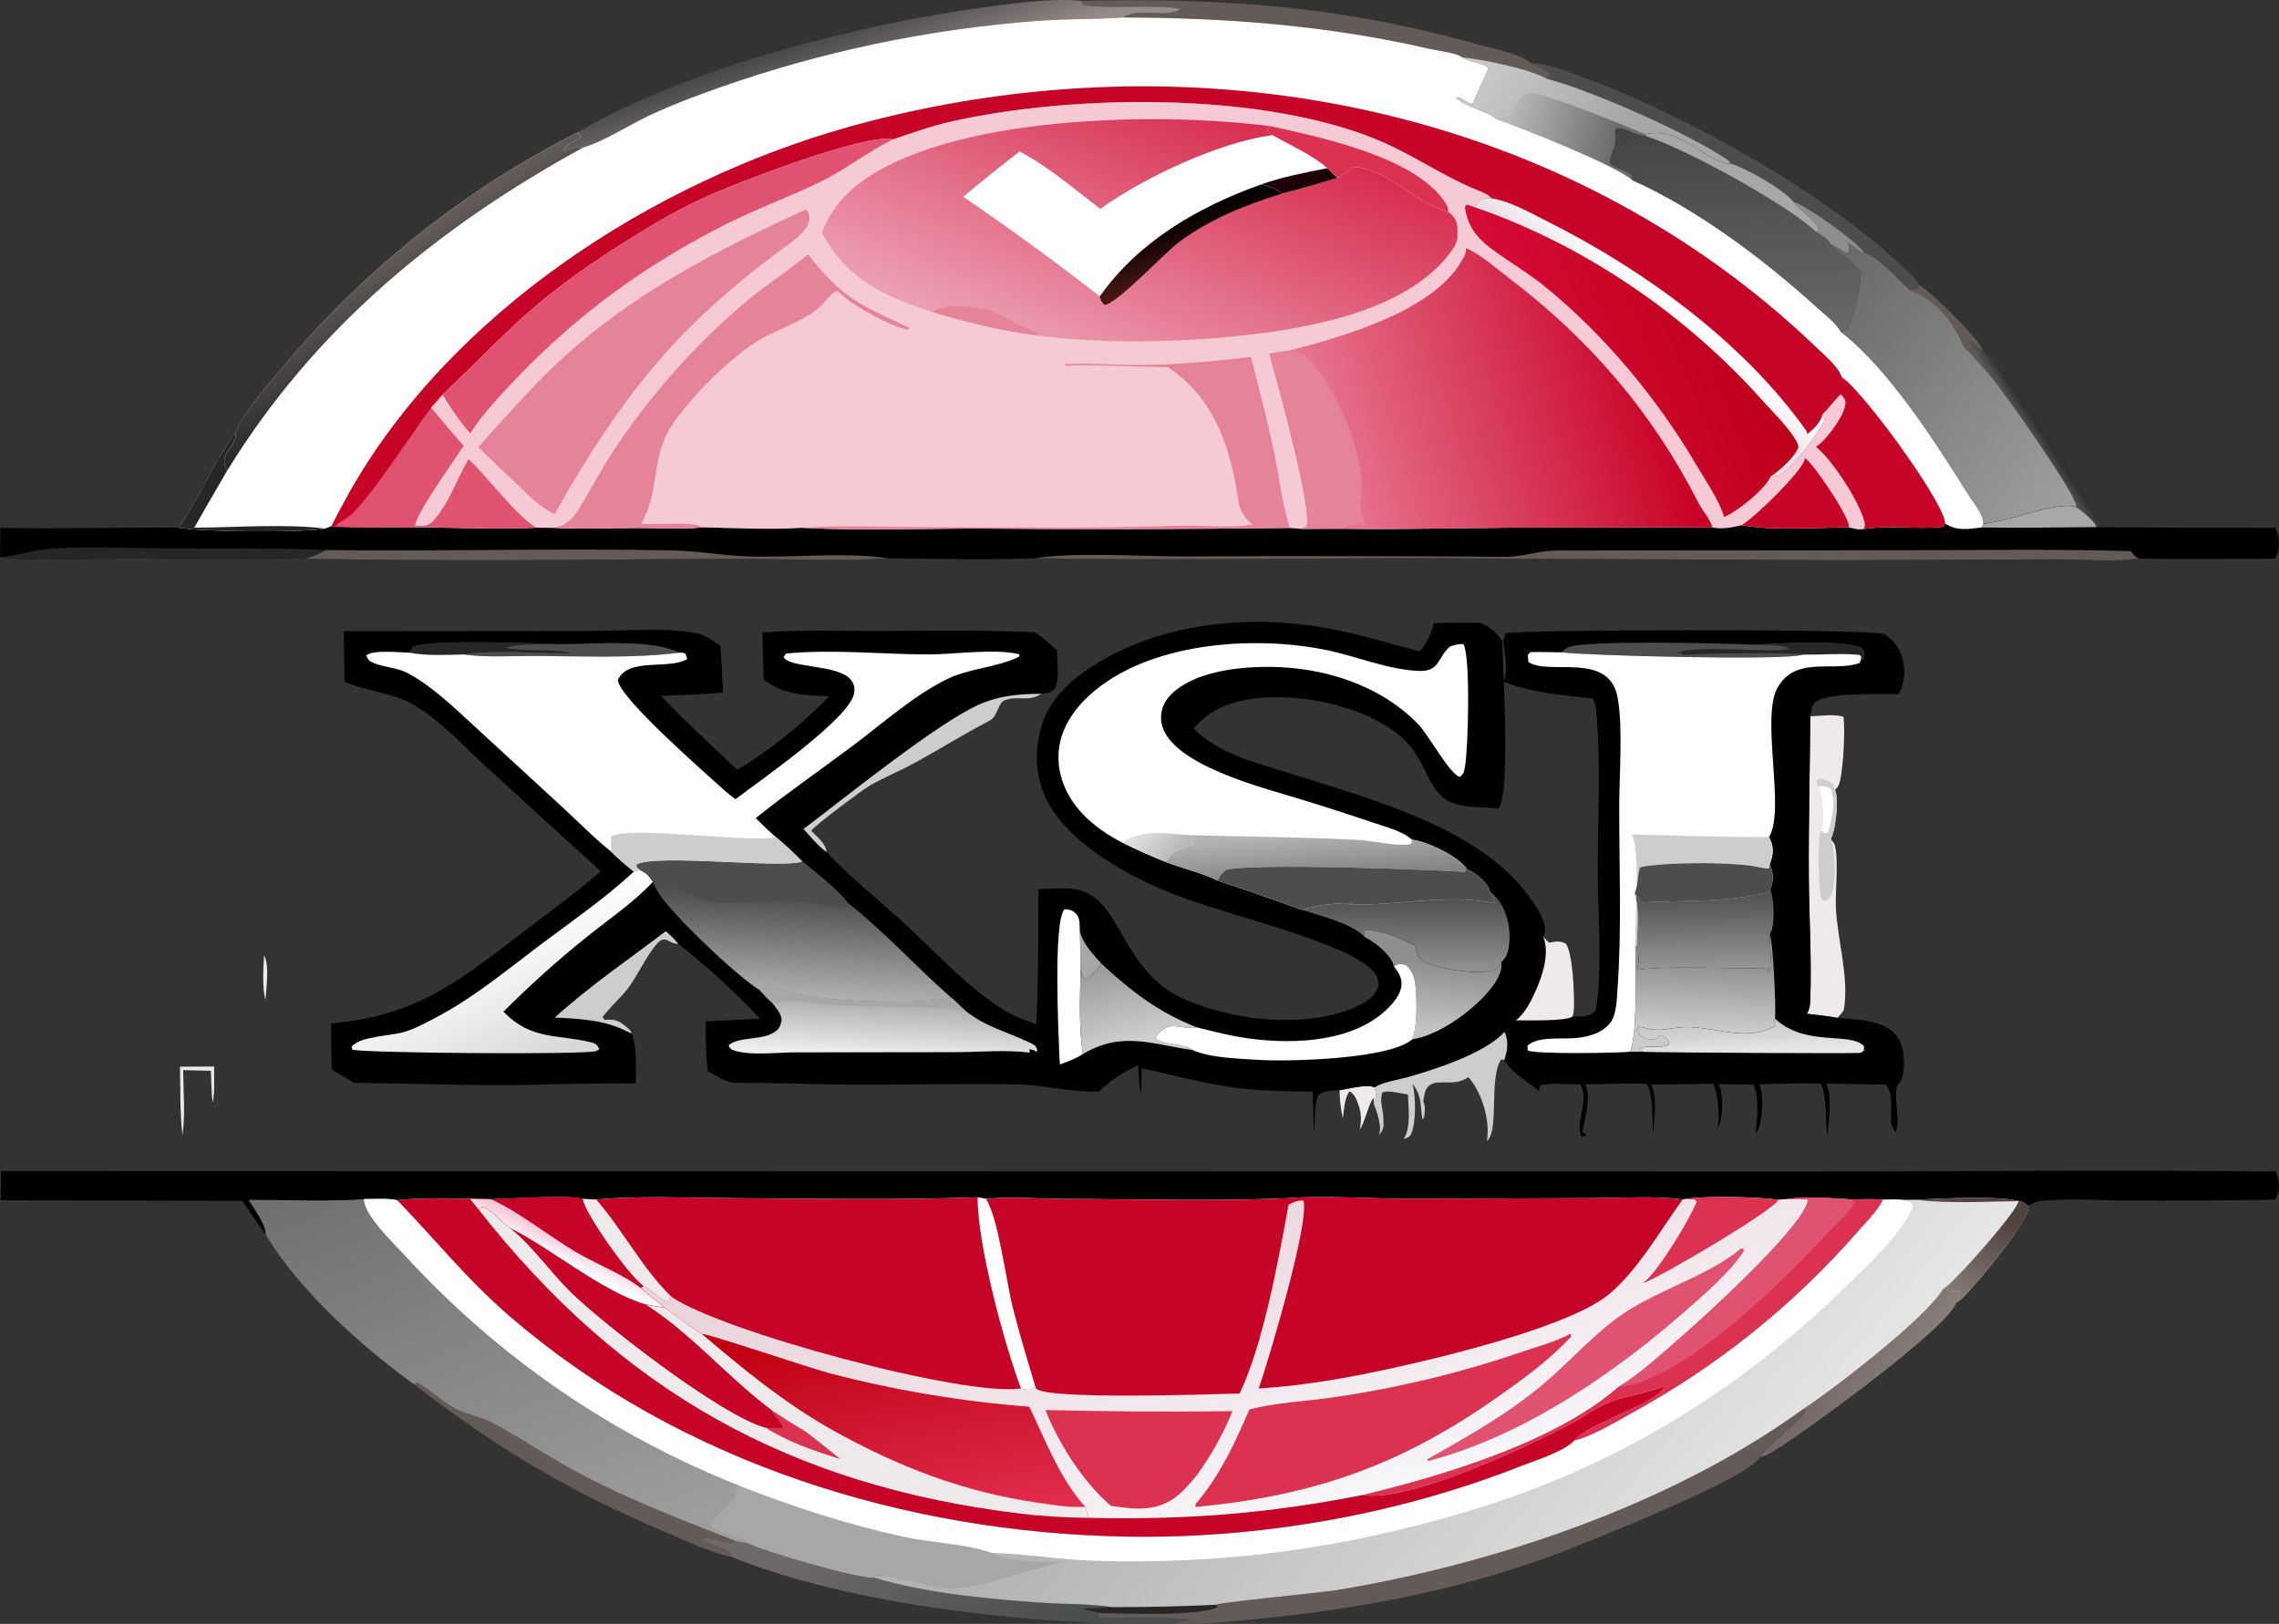 <?xml version="1.0" encoding="UTF-8"?>
<svg xmlns="http://www.w3.org/2000/svg" xmlns:xlink="http://www.w3.org/1999/xlink" id="Layer_2" data-name="Layer 2" viewBox="0 0 610.07 434.83">
  <rect x="0" y="0" width="610.07" height="434.83" fill="#333333" stroke="none"/>
  <defs>
    <style>
      .cls-1 {
        fill: #1e0106;
      }

      .cls-2 {
        fill: #e58399;
      }

      .cls-3 {
        fill: url(#linear-gradient-8);
      }

      .cls-4 {
        fill: url(#linear-gradient-7);
      }

      .cls-5 {
        fill: url(#linear-gradient-5);
      }

      .cls-6 {
        fill: url(#linear-gradient-6);
      }

      .cls-7 {
        fill: url(#linear-gradient-9);
      }

      .cls-8 {
        fill: url(#linear-gradient-4);
      }

      .cls-9 {
        fill: url(#linear-gradient-3);
      }

      .cls-10 {
        fill: url(#linear-gradient-2);
      }

      .cls-11 {
        fill: #a8a7a7;
      }

      .cls-12 {
        fill: #f5cad5;
      }

      .cls-13 {
        fill: url(#linear-gradient);
      }

      .cls-14 {
        fill: #df5270;
      }

      .cls-15 {
        fill: #c60427;
      }

      .cls-16 {
        fill: #da3250;
      }

      .cls-17 {
        fill: url(#linear-gradient-10);
      }

      .cls-18 {
        fill: url(#linear-gradient-11);
      }

      .cls-19 {
        fill: url(#linear-gradient-12);
      }

      .cls-20 {
        fill: url(#linear-gradient-13);
      }

      .cls-21 {
        fill: url(#linear-gradient-19);
      }

      .cls-22 {
        fill: url(#linear-gradient-14);
      }

      .cls-23 {
        fill: url(#linear-gradient-21);
      }

      .cls-24 {
        fill: url(#linear-gradient-20);
      }

      .cls-25 {
        fill: url(#linear-gradient-22);
      }

      .cls-26 {
        fill: url(#linear-gradient-23);
      }

      .cls-27 {
        fill: url(#linear-gradient-28);
      }

      .cls-28 {
        fill: url(#linear-gradient-25);
      }

      .cls-29 {
        fill: url(#linear-gradient-31);
      }

      .cls-30 {
        fill: url(#linear-gradient-30);
      }

      .cls-31 {
        fill: url(#linear-gradient-15);
      }

      .cls-32 {
        fill: url(#linear-gradient-16);
      }

      .cls-33 {
        fill: url(#linear-gradient-17);
      }

      .cls-34 {
        fill: url(#linear-gradient-18);
      }

      .cls-35 {
        fill: url(#linear-gradient-27);
      }

      .cls-36 {
        fill: url(#linear-gradient-24);
      }

      .cls-37 {
        fill: url(#linear-gradient-26);
      }

      .cls-38 {
        fill: url(#linear-gradient-29);
      }

      .cls-39 {
        fill: #8e8d8d;
      }

      .cls-40 {
        fill: #eeeaec;
      }

      .cls-41 {
        fill: #645a58;
      }

      .cls-42 {
        fill: #fefefe;
      }

      .cls-43 {
        fill: #4e4d4d;
      }

      .cls-44 {
        fill: #cecdce;
      }

      .cls-45 {
        fill: #272526;
      }
    </style>
    <linearGradient id="linear-gradient" x1="546.22" y1="335.22" x2="543.19" y2="333.27" gradientTransform="translate(0 450.45) scale(1 -1)" gradientUnits="userSpaceOnUse">
      <stop offset="0" stop-color="#32302f"></stop>
      <stop offset="1" stop-color="#5b5b5c"></stop>
    </linearGradient>
    <linearGradient id="linear-gradient-2" x1="493.3" y1="85.91" x2="504.7" y2="77.44" gradientTransform="translate(0 450.45) scale(1 -1)" gradientUnits="userSpaceOnUse">
      <stop offset="0" stop-color="#776968"></stop>
      <stop offset="1" stop-color="#887d79"></stop>
    </linearGradient>
    <linearGradient id="linear-gradient-3" x1="256.72" y1=".93" x2="234.76" y2="45.83" gradientTransform="translate(0 450.45) scale(1 -1)" gradientUnits="userSpaceOnUse">
      <stop offset="0" stop-color="#4a4d4e"></stop>
      <stop offset="1" stop-color="#6f6a69"></stop>
    </linearGradient>
    <linearGradient id="linear-gradient-4" x1="431.76" y1="411.83" x2="400.56" y2="434.35" gradientTransform="translate(0 450.45) scale(1 -1)" gradientUnits="userSpaceOnUse">
      <stop offset="0" stop-color="#a7a6a5"></stop>
      <stop offset="1" stop-color="#c9c8c9"></stop>
    </linearGradient>
    <linearGradient id="linear-gradient-5" x1="431.84" y1="411.9" x2="403.6" y2="418.68" gradientTransform="translate(0 450.45) scale(1 -1)" gradientUnits="userSpaceOnUse">
      <stop offset="0" stop-color="#6e6d6d"></stop>
      <stop offset="1" stop-color="#bab9b9"></stop>
    </linearGradient>
    <linearGradient id="linear-gradient-6" x1="228.59" y1="443.29" x2="234.75" y2="425.44" gradientTransform="translate(0 450.45) scale(1 -1)" gradientUnits="userSpaceOnUse">
      <stop offset="0" stop-color="#4a494b"></stop>
      <stop offset="1" stop-color="#978b89"></stop>
    </linearGradient>
    <linearGradient id="linear-gradient-7" x1="463.3" y1="418.24" x2="466.01" y2="360.85" gradientTransform="translate(0 450.45) scale(1 -1)" gradientUnits="userSpaceOnUse">
      <stop offset="0" stop-color="#444342"></stop>
      <stop offset="1" stop-color="#696869"></stop>
    </linearGradient>
    <linearGradient id="linear-gradient-8" x1="482.66" y1="369.03" x2="555.99" y2="318.46" gradientTransform="translate(0 450.45) scale(1 -1)" gradientUnits="userSpaceOnUse">
      <stop offset="0" stop-color="#696969"></stop>
      <stop offset="1" stop-color="#9f9e9e"></stop>
    </linearGradient>
    <linearGradient id="linear-gradient-9" x1="110.14" y1="145.12" x2="157.13" y2="29.5" gradientTransform="translate(0 450.45) scale(1 -1)" gradientUnits="userSpaceOnUse">
      <stop offset="0" stop-color="#707070"></stop>
      <stop offset="1" stop-color="#9f9e9e"></stop>
    </linearGradient>
    <linearGradient id="linear-gradient-10" x1="331.33" y1="113.76" x2="447.87" y2="17.89" gradientTransform="translate(0 450.45) scale(1 -1)" gradientUnits="userSpaceOnUse">
      <stop offset="0" stop-color="#b4b2b2"></stop>
      <stop offset="1" stop-color="#e5e5e5"></stop>
    </linearGradient>
    <linearGradient id="linear-gradient-11" x1="528.33" y1="128.75" x2="518.25" y2="107.03" gradientTransform="translate(0 450.45) scale(1 -1)" gradientUnits="userSpaceOnUse">
      <stop offset="0" stop-color="#50403e"></stop>
      <stop offset="1" stop-color="#847973"></stop>
    </linearGradient>
    <linearGradient id="linear-gradient-12" x1="113.19" y1="361.63" x2="100.78" y2="380.12" gradientTransform="translate(0 450.45) scale(1 -1)" gradientUnits="userSpaceOnUse">
      <stop offset="0" stop-color="#292927"></stop>
      <stop offset="1" stop-color="#635c5b"></stop>
    </linearGradient>
    <linearGradient id="linear-gradient-13" x1="304.23" y1="132.56" x2="330.25" y2="41" gradientTransform="translate(0 450.45) scale(1 -1)" gradientUnits="userSpaceOnUse">
      <stop offset="0" stop-color="#ead4db"></stop>
      <stop offset="1" stop-color="#f6f5f8"></stop>
    </linearGradient>
    <linearGradient id="linear-gradient-14" x1="233.57" y1="98.3" x2="245.14" y2="40.09" gradientTransform="translate(0 450.45) scale(1 -1)" gradientUnits="userSpaceOnUse">
      <stop offset="0" stop-color="#bf0011"></stop>
      <stop offset="1" stop-color="#e12c4f"></stop>
    </linearGradient>
    <linearGradient id="linear-gradient-15" x1="153.15" y1="117.51" x2="150.86" y2="112.83" gradientTransform="translate(0 450.45) scale(1 -1)" gradientUnits="userSpaceOnUse">
      <stop offset="0" stop-color="#fbc8d9"></stop>
      <stop offset="1" stop-color="#f8fcff"></stop>
    </linearGradient>
    <linearGradient id="linear-gradient-16" x1="464.03" y1="369.34" x2="412.1" y2="347.53" gradientTransform="translate(0 450.45) scale(1 -1)" gradientUnits="userSpaceOnUse">
      <stop offset="0" stop-color="#bd0019"></stop>
      <stop offset="1" stop-color="#d60b38"></stop>
    </linearGradient>
    <linearGradient id="linear-gradient-17" x1="438.29" y1="361.73" x2="445.83" y2="370.9" gradientTransform="translate(0 450.45) scale(1 -1)" gradientUnits="userSpaceOnUse">
      <stop offset="0" stop-color="#e9e0e7"></stop>
      <stop offset="1" stop-color="#fff"></stop>
    </linearGradient>
    <linearGradient id="linear-gradient-18" x1="443.71" y1="352.19" x2="358.19" y2="326.35" gradientTransform="translate(0 450.45) scale(1 -1)" gradientUnits="userSpaceOnUse">
      <stop offset="0" stop-color="#c90026"></stop>
      <stop offset="1" stop-color="#e6738d"></stop>
    </linearGradient>
    <linearGradient id="linear-gradient-19" x1="320.49" y1="424.24" x2="289.85" y2="350.69" gradientTransform="translate(0 450.45) scale(1 -1)" gradientUnits="userSpaceOnUse">
      <stop offset="0" stop-color="#d72d4f"></stop>
      <stop offset="1" stop-color="#ec9fb2"></stop>
    </linearGradient>
    <linearGradient id="linear-gradient-20" x1="315.93" y1="392.43" x2="320.76" y2="379.34" gradientTransform="translate(0 450.45) scale(1 -1)" gradientUnits="userSpaceOnUse">
      <stop offset="0" stop-color="#000"></stop>
      <stop offset="1" stop-color="#481713"></stop>
    </linearGradient>
    <linearGradient id="linear-gradient-21" x1="468.19" y1="177.48" x2="468.79" y2="168.11" gradientTransform="translate(0 450.45) scale(1 -1)" gradientUnits="userSpaceOnUse">
      <stop offset="0" stop-color="#c6c4c4"></stop>
      <stop offset="1" stop-color="#e9e9eb"></stop>
    </linearGradient>
    <linearGradient id="linear-gradient-22" x1="299.19" y1="193.1" x2="305.02" y2="172.07" gradientTransform="translate(0 450.45) scale(1 -1)" gradientUnits="userSpaceOnUse">
      <stop offset="0" stop-color="#9a9999"></stop>
      <stop offset="1" stop-color="#d0cfcf"></stop>
    </linearGradient>
    <linearGradient id="linear-gradient-23" x1="383.25" y1="192.63" x2="381.52" y2="174.97" gradientTransform="translate(0 450.45) scale(1 -1)" gradientUnits="userSpaceOnUse">
      <stop offset="0" stop-color="#8f8e8e"></stop>
      <stop offset="1" stop-color="#c5c4c5"></stop>
    </linearGradient>
    <linearGradient id="linear-gradient-24" x1="376.35" y1="209.07" x2="376.26" y2="191.2" gradientTransform="translate(0 450.45) scale(1 -1)" gradientUnits="userSpaceOnUse">
      <stop offset="0" stop-color="#535252"></stop>
      <stop offset="1" stop-color="#919091"></stop>
    </linearGradient>
    <linearGradient id="linear-gradient-25" x1="456.56" y1="192.34" x2="455.85" y2="174.8" gradientTransform="translate(0 450.45) scale(1 -1)" gradientUnits="userSpaceOnUse">
      <stop offset="0" stop-color="#919191"></stop>
      <stop offset="1" stop-color="#cbcbca"></stop>
    </linearGradient>
    <linearGradient id="linear-gradient-26" x1="456.15" y1="210.89" x2="456.54" y2="190.94" gradientTransform="translate(0 450.45) scale(1 -1)" gradientUnits="userSpaceOnUse">
      <stop offset="0" stop-color="#525252"></stop>
      <stop offset="1" stop-color="#979696"></stop>
    </linearGradient>
    <linearGradient id="linear-gradient-27" x1="146.77" y1="164.82" x2="131.29" y2="199.09" gradientTransform="translate(0 450.45) scale(1 -1)" gradientUnits="userSpaceOnUse">
      <stop offset="0" stop-color="#d6d5d7"></stop>
      <stop offset="1" stop-color="#fff"></stop>
    </linearGradient>
    <linearGradient id="linear-gradient-28" x1="236.98" y1="182" x2="236.28" y2="168.1" gradientTransform="translate(0 450.45) scale(1 -1)" gradientUnits="userSpaceOnUse">
      <stop offset="0" stop-color="#afaead"></stop>
      <stop offset="1" stop-color="#eeedef"></stop>
    </linearGradient>
    <linearGradient id="linear-gradient-29" x1="213.01" y1="208.97" x2="211.61" y2="184.32" gradientTransform="translate(0 450.45) scale(1 -1)" gradientUnits="userSpaceOnUse">
      <stop offset="0" stop-color="#535353"></stop>
      <stop offset="1" stop-color="#b0afaf"></stop>
    </linearGradient>
    <linearGradient id="linear-gradient-30" x1="315.09" y1="221.21" x2="305.84" y2="228.67" gradientTransform="translate(0 450.45) scale(1 -1)" gradientUnits="userSpaceOnUse">
      <stop offset="0" stop-color="#b7b5b5"></stop>
      <stop offset="1" stop-color="#e1dfe0"></stop>
    </linearGradient>
    <linearGradient id="linear-gradient-31" x1="352.52" y1="215.57" x2="351.63" y2="227.48" gradientTransform="translate(0 450.45) scale(1 -1)" gradientUnits="userSpaceOnUse">
      <stop offset="0" stop-color="#858384"></stop>
      <stop offset="1" stop-color="#b5b4b3"></stop>
    </linearGradient>
  </defs>
  <g id="Layer_1-2" data-name="Layer 1">
    <path class="cls-40" d="M70.7,255.76c1.49,2.93.57,8.81.35,12.08-.9-3.79-.57-8.22-.35-12.08Z"></path>
    <path class="cls-40" d="M48.2,285.63l9.12-.05c-.06,3.08.22,6.72-.37,9.71-.41-2.77-.34-5.76-.49-8.57l-7.43-.17c.04,5.67.63,11.85-.2,17.45-.65-6.08-.55-12.26-.64-18.38Z"></path>
    <path class="cls-41" d="M513.44,76.13c2.82,1.22,16,14.4,17.08,17.09.13.33.09.32.1.73-1.28-.77-2.05-1.93-3.27-2.76l-1.71,1.6-.14-.34c-2.89-6.7-7.43-12.1-14.35-14.79.83-.05,1.59-.18,2.41-.35l-.11-1.17Z"></path>
    <path class="cls-40" d="M358.58,291.92c2.24-.33,7.43-1.73,9.35-.75.57,1.84.48,2.58-.2,4.33.07-.47,0-.98,0-1.46-1.12.71-2.41,6.63-3.72,8.41.42-2.05.45-4.32-.26-6.3-.53-1.46-1.06-3.25-2.49-3.92-1.4,1.73-1.46,5.08-1.81,7.28-.51-2.58-.87-4.97-.85-7.6Z"></path>
    <path class="cls-13" d="M525.64,92.78l1.71-1.6c1.22.84,2,2,3.27,2.76,6.38,3.83,29.81,39.51,31.43,46.35.06.25.08.63.1.87l-.86-.03c-.78-1.8-3.9-4.36-5.55-5.41,0-.11.02-.23,0-.34-.37-3.54-17.95-28.33-21.41-32.75-2.71-3.47-5.67-6.68-8.71-9.86Z"></path>
    <path class="cls-44" d="M367.92,291.17c2.36-1.54,6.04-1.97,8.76-2.73,7.33-2.06,20.89-6.42,26.08-12.18,1.23,2.58.83,4.95-.03,7.56l-.9-.13c-3.34,5.14-.4,18.88-3.79,21.85.08-.63.15-1.26.18-1.9.25-4.94-1.81-11.49-5.16-15.21-3.68,2.65-7.73.42-10.25,2.09-1.47.98-1.44,2.68-1.82,4.31.63,1.65.46,2.79.18,4.46l-.41.45c-.58-3.73-.14-6.45-2.67-9.54.96,3.02,1.02,10.63-.38,13.51-.42.86-1.18.98-2,1.33,2.08-3.09,1.27-8.39,1.21-11.98-2.17-.23-4.84-1.21-6.85-.56-.83,2.23.17,4.45.23,6.83.06,2.26.34,2.99-1.3,4.71.07-.14.14-.27.2-.41.83-1.93-.71-6.23-1.48-8.13.68-1.76.77-2.49.2-4.33Z"></path>
    <path class="cls-10" d="M520.22,345.08c.1.04.19.09.29.12,1.39.57,2.57.5,4.03.44.26,1.21-.35,2.01-.85,3.11-1.64,6.52-41.82,35.67-49.28,40.06-1.05.62-2.09,1.12-3.29,1.36.82-1.89,9.97-9.22,12.27-12.15l-.88-.6c8.12-5.24,33.17-24.57,37.71-32.34Z"></path>
    <path class="cls-41" d="M110.7,370.61l.94-.47c3.32,1.96,6.16,4.62,9.39,6.57,3.3,2,7.53,2.51,11.02,4.4,8.19,4.43,15.89,9.71,24.16,14.02,13.14,6.85,27.12,12.16,40.88,17.59-.12.04-.25.08-.38.11-3.18.83-5.49-1.62-8.39-.98l.11.67c1.77,1.16,6.35,2.22,7.25,3.77l-.05.53c-5.73-1.12-12.11-4.28-17.5-6.57-26.71-11.39-44.21-21.97-67.43-39.64Z"></path>
    <path class="cls-43" d="M409.76,16.91c4.79.02,9.96,2.34,14.45,3.97,27.06,9.83,67.12,32.26,87.4,52.71.75.75,1.57,1.49,1.83,2.54l.11,1.17c-.82.17-1.57.3-2.41.35-3.1-2.85-8.27-8.69-12.07-9.96-.9.22-3.2-2.16-4.31-2.71l.23,2.44-.59.44c-1.43-.93-2.85-1.71-4.38-2.45-.58-1.44-2.57-2.4-3.84-3.25l.61-.8c-1.03-2.44-5.1-5-6.83-7.4-2.54-3.22-12.76-9.03-16.79-10.18l-.4-.74c-10.42-7.21-36.39-18.69-48.65-21.92l.74-1.21c-.78-1.24-3.71-2.2-5.11-2.99Z"></path>
    <path class="cls-39" d="M479.98,53.95c4.07,1.48,16.76,10.46,19.1,13.74-.9.22-3.2-2.16-4.31-2.71l.23,2.44-.59.44c-1.43-.93-2.85-1.71-4.38-2.45-.58-1.44-2.57-2.4-3.84-3.25l.61-.8c-1.03-2.44-5.1-5-6.83-7.4Z"></path>
    <path class="cls-9" d="M195.63,416.82l.05-.53c-.9-1.55-5.48-2.61-7.25-3.77l-.11-.67c2.9-.64,5.21,1.81,8.39.98.13-.03.25-.07.38-.11l3.04.45c5.07,2.39,29.18,9.47,33.89,9.26,13.6,4.23,31.64,5.85,45.91,6.78,5.74.37,11.93.21,17.59,1.1-2.54.17-5.1.43-7.64.4,1.16.48,2.11.73,3.36.87.4.05.62.11.96.31l-.05,1.32.18,1.43c-30.7-1.29-70.2-6.23-98.69-17.83Z"></path>
    <path class="cls-41" d="M289.44.2c37.76-.76,68.93,1.29,105.49,11.53,3.75,1.05,11.95,2.48,14.83,5.17,1.4.79,4.33,1.74,5.11,2.99l-.74,1.21c-4.46-2.63-17.44-5.26-22.65-5.76-1.93-1.29-6.65-1.77-9.02-2.31-26.87-6.21-54.25-8.31-81.75-8.36,3.86-2.8,11.43.32,15.22-2.17-3.03-1.51-20.51.03-25.92-1.2l-.57-1.1Z"></path>
    <path class="cls-40" d="M484.6,191.82c2.76-.12,6.18-.67,8.85.08.59,2.51-.04,16.71-1.43,18.7-.23.33-.51.61-.8.88,1.07,2.63.21,9.71-.76,12.36-.11.29-.25.54-.39.82.27.39.94,1.12,1.06,1.54,1.13,3.81.11,12.63.33,17.04.43,8.52,3.59,18.75,2.13,27.07-.11.62-1.29,1.73-1.74,2.26-2.66-.53-5.46-.74-8.15-1.1.04-.09.08-.18.13-.26.59-1.15.71-2,.76-3.27.41-10.91-.29-21.94-.38-32.87-.11-14.42.3-28.83.39-43.25Z"></path>
    <path class="cls-44" d="M486.63,210.56l-.47-1.41c.33-.32.46-.63.94-.62,1.53.03,2.49.72,3.73,1.51l.38,1.43c1.07,2.63.21,9.71-.76,12.36-.11.29-.25.54-.39.82.09.22.18.44.25.66.95,2.86,1.2,12.01-.25,14.64-.56,1.02-.91,1-1.95,1.3-.36-.34-.55-.63-.68-1.11-.66-2.56-.93-15.95,0-17.7.22-.38.38-.62.45-1.06.34-2.2.09-9.09-1.25-10.84Z"></path>
    <path class="cls-42" d="M486.63,210.56c1.66-.03,2.18-.23,3.54.83,1.19,4.19.35,7.18-.72,11.27l-.64.59-1.38-.79c.22-.38.38-.62.45-1.06.34-2.2.09-9.09-1.25-10.84Z"></path>
    <path class="cls-8" d="M391.49,15.35c5.21.5,18.19,3.13,22.65,5.76,12.26,3.24,38.23,14.72,48.65,21.92l.4.74c-4.99.91-13.21-10.21-22.66-7.79v.44c-.1,0-.21,0-.32-.02-2.67-.23-4.95-2.36-7.56-2.04-.23.57-.47.82-.32,1.43.91,3.62-2.7,7.33-.97,8.43,1.83,1.16,3.86,1.33,5.54,2.88l.06,1.19c-4.53-4.08-29.31-13.84-36.16-16.28-3.09-2.5-8.07-2.98-11.09-5.85,1.56-.44,2.77,1.56,4.49,1.73,1.34-3.17,2.74-6.32,4.21-9.43-.53-1.52-4.9-1.61-6.63-2.87-.1-.07-.2-.15-.29-.22Z"></path>
    <path class="cls-5" d="M400.8,31.99c2.38-.47,2.79-.71,4.17-2.74,1.15-1.69,2.16-3.78,4.35-4.35,2.68-.7,27.47,9.47,31.21,11.08v.44c-.1,0-.21,0-.32-.02-2.67-.23-4.95-2.36-7.56-2.04-.23.57-.47.82-.32,1.43.91,3.62-2.7,7.33-.97,8.43,1.83,1.16,3.86,1.33,5.54,2.88l.06,1.19c-4.53-4.08-29.31-13.84-36.16-16.28Z"></path>
    <path class="cls-6" d="M154.57,35.48C183.74,18.16,231.31,6.12,264.67,1.79c8.08-1.05,16.63-2.28,24.77-1.59l.57,1.1c5.41,1.22,22.89-.31,25.92,1.2-3.79,2.49-11.36-.62-15.22,2.17-7.69.57-15.42.32-23.11.94-7.26.54-14.5,1.33-21.71,2.35-7.21,1.02-14.38,2.28-21.51,3.78-7.13,1.5-14.2,3.23-21.21,5.19-7.01,1.96-13.95,4.16-20.82,6.58-6.38,2.28-12.92,4.69-19.02,7.62-5.05,2.43-12.15,6.94-17.27,8.38-1.86-.54-3.24.21-4.94.93l-.23-.64c1.42-1.79,3.12-1.8,4.61-3.25l-.96-1.08Z"></path>
    <path class="cls-41" d="M482.51,377.42l.88.6c-2.3,2.93-11.45,10.26-12.27,12.15-2.64,5.6-48.81,23.93-57.53,27.06-24.65,8.86-50.6,13.68-76.62,16.23-7.45.73-15.14,1.57-22.63,1.27-6.67.22-13.35.01-20.02-.09l-.18-1.43.05-1.32c-.34-.2-.56-.26-.96-.31-1.25-.14-2.2-.39-3.36-.87,2.54.04,5.1-.22,7.64-.4,9.3.04,18.59-.17,27.87-.62,1.37-.67,28.13-3.21,32.45-3.92,42.34-6.99,89.78-23.01,124.67-48.35Z"></path>
    <path class="cls-43" d="M294.14,433.21c3.03.04,23.73-.46,24.91.74-1.59.18-3.19.28-4.71.78-6.67.22-13.35.01-20.02-.09l-.18-1.43Z"></path>
    <path class="cls-45" d="M297.51,430.31c9.3.04,18.59-.17,27.87-.62l.61.62c-4.79,2.55-25.36,1.77-31.8,1.58-.34-.2-.56-.26-.96-.31-1.25-.14-2.2-.39-3.36-.87,2.54.04,5.1-.22,7.64-.4Z"></path>
    <path class="cls-4" d="M436.96,48.27l-.06-1.19c-1.67-1.55-3.7-1.72-5.54-2.88-1.73-1.1,1.87-4.81.97-8.43-.15-.6.09-.86.32-1.43,2.61-.32,4.89,1.82,7.56,2.04.11.01.22.01.33.02v-.44c9.44-2.42,17.66,8.7,22.65,7.79,4.04,1.15,14.25,6.96,16.79,10.18,1.73,2.39,5.8,4.95,6.83,7.4l-.61.8c1.26.85,3.25,1.81,3.84,3.25,2.38,2.8,5.98,4.51,8.13,7.38-.15,4.07-1.59,11.83-3.7,15.25l-1.72.85c-1.07-2.18-4.19-4.54-6-6.19-14.28-13.01-32.12-26.49-49.79-34.42Z"></path>
    <path class="cls-11" d="M440.53,35.98c9.44-2.42,17.67,8.7,22.66,7.79,4.04,1.15,14.25,6.96,16.79,10.18,1.73,2.39,5.8,4.95,6.83,7.4l-.61.8c-7.32-7.17-35.6-22.66-45.66-25.73v-.44Z"></path>
    <path class="cls-3" d="M490.04,65.4c1.53.74,2.95,1.52,4.38,2.45l.59-.44-.23-2.44c1.11.54,3.4,2.93,4.31,2.71,3.79,1.26,8.97,7.1,12.07,9.96,6.91,2.69,11.45,8.08,14.35,14.79l.14.34c3.04,3.18,5.99,6.4,8.71,9.86,3.46,4.42,21.04,29.21,21.41,32.75.01.11,0,.23,0,.34-5.2-1.36-15.69,3.04-21.54,3.96-1.06.17-2.21.65-3.29.48-.02-.2-.03-.41-.06-.61-.29-2.31-3.16-5.78-4.43-7.82-8.32-13.37-21.25-33.38-33.68-42.85l1.72-.85c2.11-3.42,3.56-11.19,3.7-15.25-2.15-2.87-5.75-4.58-8.13-7.38Z"></path>
    <path class="cls-7" d="M66.48,321.22c10.25.03,20.79.51,30.99-.15-.18,4.14,7.84,11.73,10.74,14.89,1.54,1.69,3.11,3.36,4.7,5,1.59,1.64,3.2,3.27,4.84,4.87,1.64,1.6,3.29,3.17,4.98,4.73,1.68,1.55,3.38,3.08,5.11,4.58,1.72,1.5,3.47,2.98,5.24,4.44,1.77,1.45,3.55,2.88,5.36,4.29,1.81,1.4,3.63,2.78,5.48,4.13,1.85,1.35,3.71,2.68,5.59,3.98,1.88,1.3,3.78,2.57,5.7,3.82,1.92,1.25,3.86,2.46,5.81,3.65,1.95,1.19,3.92,2.35,5.91,3.48,1.99,1.13,3.99,2.24,6.01,3.32,2.02,1.08,4.05,2.13,6.1,3.14,2.05,1.02,4.11,2.01,6.19,2.97,2.08.96,4.16,1.89,6.27,2.79,2.1.9,4.22,1.77,6.34,2.62-.79,1.02-.96,1.63-.97,2.91-1.74,2.7-5.85,5.01-6.66,7.71,2.08,2.86,7.34,2.23,9.94,4.79l-3.04-.45c-13.76-5.43-27.74-10.74-40.88-17.59-8.27-4.31-15.98-9.59-24.16-14.02-3.49-1.89-7.72-2.4-11.02-4.4-3.23-1.95-6.07-4.61-9.39-6.57l-.94.47c-13.94-10.12-30.82-25.21-39.64-40.12.02-2.8-3.17-6.88-4.58-9.27Z"></path>
    <path d="M.26,313.56l469.19.13c46.54.07,93.09-.49,139.63,0,.21.36.4.7.54,1.1.81,2.26.48,4.36-.57,6.44-13.21.22-26.42.3-39.62.25-7.54-.03-15.69-.73-23.15.12-1.26.14-2.19.54-3.2,1.31-.48-.16-.34-.05-.65-.33-.08-.07-.16-.15-.24-.23-2.98-2.58-24.39-1.3-29.33-1.08l-3.53.03c-1.71-.18-3.54-.05-5.27-.04-2.73-.28-5.56-.1-8.3-.07-5.62-.33-11.93-.86-17.5-.1l-2.17.17c-5.87-.78-19.39-1.07-25.06-.18l-.59.13c-7.81-1.06-16.45-.38-24.34-.37l-47.38.18c-10.66.08-24.43-1.01-34.47-.13-19.53.84-39.31.22-58.87.19-6.93-.01-14.54-.67-21.4-.04l-2.26-.39c-22.14.76-44.26.37-66.41.21-11.76-.08-24-.67-35.69.37l-3.68-.14c-3.57-1.18-19.64,0-24.39.08l-5.73-.11c-6.38-.03-13.12-.36-19.44.36-2.65-.61-6.14-.27-8.89-.32-10.21.66-20.75.18-30.99.15,1.41,2.39,4.6,6.47,4.58,9.27-2.15-2.91-4.14-5.97-6.18-8.96l-64.71-.17.09-7.79Z"></path>
    <path d="M530.91,140.17c1.08.17,2.23-.31,3.29-.48,5.85-.92,16.34-5.32,21.54-3.96,1.64,1.04,4.76,3.61,5.55,5.41l.86.03c15.65.14,31.3.19,46.96.15.96,2.41,1.42,5.05.3,7.52-.15.33-.22.43-.42.77-12.13-.06-24.37.27-36.49-.1-6.11,1.09-15.64.21-22.25.26l-57.89.22-111.94-.53c-34.43,0-68.94.66-103.36,0-12.99.53-26.2.14-39.2.02-15.17.97-30.86-.04-46.1.11-36.79.37-73.47.65-110.26.02-18.4-.23-36.83-.01-55.23,0-8.57,0-17.79.7-26.25-.38l.09-7.89c15.89.37,31.86-.17,47.77-.04,6.08,1.16,33.04,1.37,39.16.24l1.66-.67.91.17c7.21.13,14.46.38,21.66.15,10.71.06,21.65.62,32.34.11l4.82.04c7.36.45,14.84.05,22.21.04,5.69,0,11.74.48,17.36-.18,8.83.16,18.01.71,26.81.12,15.72.85,31.76.19,47.52.21,27.66.24,55.32.18,82.99-.17l2.93.23,11.42-.02c14.94.25,29.96-.18,44.91-.28l53.75-.09c2.57.58,5.39.03,7.9-.57,9.01,1.58,19.63.61,28.79.59,1.35.31,2.57.69,3.96.41,7.04-1.09,14.27.22,21.31-.59l.39-.88c3.2,2.1,6.17,1.48,9.78,1.07l.48-1.08Z"></path>
    <path class="cls-11" d="M530.91,140.17c1.08.17,2.23-.31,3.29-.48,5.85-.92,16.34-5.32,21.54-3.96,1.64,1.04,4.76,3.61,5.55,5.41-10.28.08-20.58.28-30.86.1l.48-1.08Z"></path>
    <path class="cls-45" d="M0,149.23c4.55-.47,8.85-1.93,13.51-2.29,10.11-.79,20.59-.16,30.75-.1,14.34.08,28.7-.21,43.03.45-1.93,1.01-3.68,1.84-5.81,2.33-18.4-.23-36.83-.01-55.23,0-8.57,0-17.79.7-26.25-.38Z"></path>
    <path class="cls-41" d="M87.3,147.29c30.9.4,61.82-.53,92.72.09,6.89.14,13.7,1.43,20.59,1.63,12.1.34,25.32-1.23,37.24.49-15.17.97-30.86-.04-46.1.11-36.79.37-73.47.65-110.26.02,2.13-.49,3.88-1.32,5.81-2.33Z"></path>
    <path class="cls-41" d="M277.05,149.47c11.14-1.7,27.95-.47,39.79-.48,28.73-.15,57.46-.12,86.19.11,4.54.03,8.88-1.68,13.53-1.69l92.93-.07c20.28-.02,40.62-.34,60.88.23l.21.27c.6.76,1.05,1.22,1.9,1.69-6.11,1.09-15.64.21-22.25.26l-57.89.22-111.94-.53c-34.43,0-68.94.66-103.36,0Z"></path>
    <path class="cls-17" d="M512.85,321.26c4.95-.22,26.35-1.5,29.33,1.08.08.07.16.15.24.23.31.28.17.17.65.33.03,4.33-13.99,20.85-17.43,24.37-.59.61-1.22,1.07-1.95,1.49.5-1.1,1.12-1.9.85-3.11-1.46.06-2.64.13-4.03-.44-.1-.04-.19-.08-.29-.12-4.55,7.78-29.59,27.1-37.71,32.34-34.89,25.34-82.33,41.36-124.67,48.35-4.32.71-31.08,3.25-32.45,3.92-9.28.45-18.58.66-27.87.62-5.66-.89-11.85-.73-17.59-1.1-14.28-.93-32.31-2.55-45.91-6.78-4.7.21-28.82-6.87-33.89-9.26-2.6-2.56-7.86-1.93-9.94-4.79.82-2.7,4.93-5.01,6.66-7.71.02-1.29.18-1.89.97-2.91-2.13-.84-4.24-1.71-6.34-2.62-2.1-.9-4.19-1.83-6.27-2.79-2.08-.96-4.14-1.95-6.19-2.97-2.05-1.02-4.08-2.07-6.1-3.14-2.02-1.08-4.02-2.18-6.01-3.32-1.99-1.13-3.96-2.3-5.91-3.48-1.95-1.19-3.89-2.41-5.81-3.65-1.92-1.24-3.82-2.52-5.7-3.82-1.88-1.3-3.75-2.62-5.59-3.98-1.85-1.35-3.67-2.73-5.48-4.13-1.81-1.4-3.59-2.83-5.36-4.29-1.77-1.45-3.51-2.93-5.23-4.44-1.72-1.5-3.43-3.03-5.11-4.58-1.68-1.55-3.34-3.13-4.98-4.73-1.64-1.6-3.25-3.22-4.84-4.87-1.59-1.64-3.16-3.31-4.7-5-2.89-3.15-10.91-10.74-10.74-14.89,2.75.06,6.24-.29,8.89.32,10.54,10.91,18.63,21.23,30.45,31.38,45.29,38.9,105.47,57.62,164.57,58.69,35.42.64,72.47-5.79,105.41-18.76,3.99-1.57,11.17-3.78,14.19-6.56.15-.14.28-.28.43-.42.44-.08.82-.15,1.25-.29,4.86-1.62,9.67-4.56,14.15-7.05,2.84-1.55,5.64-3.16,8.4-4.83,2.77-1.67,5.49-3.4,8.18-5.2,2.69-1.79,5.34-3.64,7.95-5.55,2.61-1.91,5.17-3.87,7.69-5.89,2.52-2.02,5-4.1,7.43-6.23,2.43-2.13,4.81-4.31,7.15-6.55,2.33-2.23,4.62-4.52,6.85-6.85,2.23-2.34,4.42-4.72,6.54-7.15,2.31-2.68,5.56-5.72,7.04-8.87,1.73-.01,3.56-.14,5.27.04l3.53-.03Z"></path>
    <path class="cls-18" d="M512.85,321.26c4.95-.22,26.35-1.5,29.33,1.08.08.07.16.15.24.23.31.28.17.17.65.33.03,4.33-13.99,20.85-17.43,24.37-.59.61-1.22,1.07-1.95,1.49.5-1.1,1.12-1.9.85-3.11-1.46.06-2.64.13-4.03-.44-.1-.04-.19-.08-.29-.12.21-.12.46-.26.66-.41,3.04-2.24,19.09-20.29,19.47-23.05-9.01.09-18.56.71-27.5-.36Z"></path>
    <path class="cls-11" d="M197.82,397.76c14.3,5.64,29.28,10.5,44.31,13.76,7.2,1.56,16.59,1.82,23.3,4.27,4.45,2.69,13.97,2.25,19.34,2.55-9.03,1.62-20.58,6.57-29.15,7.06-5.67.33-17.5-4.43-21.62-2.98-4.7.21-28.82-6.87-33.89-9.26-2.6-2.56-7.86-1.93-9.94-4.79.82-2.7,4.93-5.01,6.66-7.71.02-1.29.18-1.89.97-2.91Z"></path>
    <path class="cls-42" d="M97.48,321.07c2.75.06,6.24-.29,8.89.32,10.54,10.91,18.63,21.23,30.45,31.38,45.29,38.9,105.47,57.62,164.57,58.69,35.42.64,72.47-5.79,105.41-18.76,3.99-1.57,11.17-3.78,14.19-6.56.15-.14.28-.28.43-.42.44-.08.82-.15,1.25-.29,4.86-1.62,9.67-4.56,14.15-7.05,2.84-1.55,5.64-3.16,8.4-4.83,2.77-1.67,5.49-3.4,8.18-5.2,2.69-1.79,5.34-3.64,7.95-5.55,2.61-1.91,5.17-3.87,7.69-5.89,2.52-2.02,5-4.1,7.43-6.23,2.43-2.13,4.81-4.31,7.15-6.55,2.33-2.23,4.62-4.52,6.85-6.85,2.23-2.34,4.42-4.72,6.54-7.15,2.31-2.68,5.56-5.72,7.04-8.87,1.73-.01,3.56-.14,5.27.04l2.45.81c.4,1.11.27,1.21-.26,2.29-3.27,6.58-11.8,14.67-17.11,19.86-29.34,28.65-62.68,48.88-102.09,60.62-32.92,9.81-65.42,14.19-99.74,13.03-9.06-.31-18.14-1.88-27.13-2.09-6.71-2.45-16.1-2.71-23.3-4.27-15.03-3.26-30.01-8.12-44.31-13.76-2.13-.84-4.24-1.71-6.34-2.62-2.1-.9-4.19-1.83-6.27-2.79-2.08-.96-4.14-1.95-6.19-2.97-2.05-1.02-4.08-2.07-6.1-3.14-2.02-1.08-4.02-2.18-6.01-3.32-1.99-1.13-3.96-2.3-5.91-3.48-1.95-1.19-3.89-2.41-5.81-3.65-1.92-1.24-3.82-2.52-5.7-3.82-1.88-1.3-3.75-2.62-5.59-3.98-1.85-1.35-3.67-2.73-5.48-4.13-1.81-1.4-3.59-2.83-5.36-4.29-1.77-1.45-3.51-2.93-5.23-4.44-1.72-1.5-3.43-3.03-5.11-4.58-1.68-1.55-3.34-3.13-4.98-4.73-1.64-1.6-3.25-3.22-4.84-4.87-1.59-1.64-3.16-3.31-4.7-5-2.89-3.15-10.91-10.74-10.74-14.89Z"></path>
    <path class="cls-42" d="M300.72,4.68c27.5.05,54.88,2.15,81.75,8.36,2.37.55,7.08,1.02,9.02,2.31.1.07.19.15.29.22,1.73,1.26,6.1,1.35,6.63,2.87-1.47,3.12-2.87,6.26-4.21,9.43-1.72-.17-2.93-2.17-4.49-1.73,3.03,2.87,8,3.35,11.09,5.85,6.85,2.44,31.63,12.21,36.16,16.28,17.66,7.92,35.5,21.41,49.79,34.42,1.81,1.65,4.93,4.01,6,6.19,12.43,9.47,25.36,29.48,33.68,42.85,1.27,2.05,4.13,5.51,4.43,7.82.03.2.04.41.06.61l-.48,1.08c-3.61.41-6.57,1.03-9.78-1.07l-.39.88c-7.05.81-14.28-.5-21.31.59l.31-1.24c-1.17-5.68-8.76-17.27-13.18-20.79.21-.13.54-.32.75-.48,2.46-1.98,6.82-7.78,7.13-10.88.14-1.38-.38-1.69-1.2-2.71-1.73,1.75-3.19,3.73-4.9,5.46-.29,2.01-2.54,4.09-4.07,5.29-.05-.44-.14-.75-.4-1.12-16.82-23.62-43.33-42.88-69.01-55.78-4.6-2.31-10.03-5.48-15.13-6.26-.62-1.18-4.22-2.37-5.48-2.93-7.03-3.1-13.31-7.16-20.16-10.55-30.95-15.35-85.67-14.74-119.34-7.02-5.12,1.18-10.22,3.02-15.21,4.69-7.11-1.73-40.81,11.32-48.01,14.49-6.06,2.65-11.92,5.7-17.55,9.16-10.37,6.3-21.07,13.28-30.29,21.17-8.6,7.37-16.46,15.76-24.7,23.53l-3.08,3.49c2.91,3.41,5.76,6.88,8.74,10.23-2.41,3.63-12.86,18.19-13.03,21.42l.13.38c-7.2.23-14.46-.02-21.66-.15l-.91-.17-1.66.67c-6.12,1.12-33.08.92-39.16-.24,5.62-8.19,9.33-17.5,15.27-25.64,1.52-4.48,8.27-12.22,11.48-16.06,2.73-3.32,5.55-6.58,8.45-9.75,2.9-3.18,5.88-6.28,8.94-9.31,3.06-3.02,6.2-5.97,9.41-8.83,3.21-2.86,6.5-5.64,9.85-8.33,3.36-2.69,6.78-5.3,10.27-7.81,3.49-2.51,7.04-4.94,10.66-7.27,3.62-2.33,7.29-4.57,11.02-6.71,3.73-2.14,7.52-4.18,11.36-6.13l.96,1.08c-1.49,1.45-3.19,1.46-4.61,3.25l.23.64c1.7-.71,3.08-1.47,4.94-.93,5.12-1.44,12.22-5.96,17.27-8.38,6.11-2.93,12.64-5.34,19.02-7.62,6.87-2.42,13.81-4.62,20.82-6.58,7.01-1.96,14.08-3.69,21.21-5.19,7.13-1.5,14.3-2.76,21.51-3.78,7.21-1.02,14.44-1.81,21.71-2.35,7.68-.62,15.42-.37,23.11-.94Z"></path>
    <path class="cls-45" d="M63.13,115.67c.25,4.33-5.06,5.65-2.34,10.4-2.96,5.06-5.89,10.13-8.79,15.22,10.55-.02,24.82-1.11,35.02.26-6.12,1.12-33.08.92-39.16-.24,5.62-8.19,9.33-17.5,15.27-25.64Z"></path>
    <path class="cls-19" d="M63.13,115.67c1.52-4.48,8.27-12.22,11.48-16.06,2.73-3.32,5.55-6.58,8.45-9.75,2.9-3.18,5.88-6.28,8.94-9.31,3.06-3.02,6.2-5.97,9.41-8.83,3.21-2.86,6.5-5.64,9.85-8.33,3.36-2.69,6.78-5.3,10.27-7.81,3.49-2.51,7.04-4.94,10.66-7.27,3.62-2.33,7.29-4.57,11.02-6.71,3.73-2.14,7.52-4.18,11.36-6.13l.96,1.08c-1.49,1.45-3.19,1.46-4.61,3.25l.23.64c1.7-.71,3.08-1.47,4.94-.93-38.74,21.22-71.96,48.47-95.29,86.55-2.71-4.75,2.6-6.07,2.34-10.4Z"></path>
    <path class="cls-15" d="M88.68,140.88c1.48-2.89,3.01-5.75,4.58-8.59,27.24-48.51,81.39-83.65,134.26-98.4,69.47-19.38,146.09-13.07,209.42,22.61,4.47,2.51,8.86,5.16,13.16,7.94,4.3,2.79,8.52,5.71,12.64,8.76,4.12,3.05,8.14,6.23,12.06,9.54,3.92,3.31,7.73,6.73,11.43,10.28,2.03,1.97,6.03,5.29,6.79,8.01,5.07,2.95,26,31.48,27.58,38.37.05.22.05.58.06.79l-.39.88c-7.05.81-14.28-.5-21.31.59l.31-1.24c-1.17-5.68-8.76-17.27-13.18-20.79.21-.13.54-.32.75-.48,2.46-1.98,6.82-7.78,7.13-10.88.14-1.38-.38-1.69-1.2-2.71-1.73,1.75-3.19,3.73-4.9,5.46-.29,2.01-2.54,4.09-4.07,5.29-.05-.44-.14-.75-.4-1.12-16.82-23.62-43.33-42.88-69.01-55.78-4.6-2.31-10.03-5.48-15.13-6.26-.62-1.18-4.22-2.37-5.48-2.93-7.03-3.1-13.31-7.16-20.16-10.55-30.95-15.35-85.67-14.74-119.34-7.02-5.12,1.18-10.22,3.02-15.21,4.69-7.11-1.73-40.81,11.32-48.01,14.49-6.06,2.65-11.92,5.7-17.55,9.16-10.37,6.3-21.07,13.28-30.29,21.17-8.6,7.37-16.46,15.76-24.7,23.53l-3.08,3.49c2.91,3.41,5.76,6.88,8.74,10.23-2.41,3.63-12.86,18.19-13.03,21.42l.13.38c-7.2.23-14.46-.02-21.66-.15l-.91-.17Z"></path>
    <path class="cls-14" d="M115.41,109.17c2.91,3.41,5.76,6.88,8.74,10.23-2.41,3.63-12.86,18.19-13.03,21.42l.13.38c-7.2.23-14.46-.02-21.66-.15,1.55-1.59,3.75-2.35,5.33-4.1,7.3-8.05,13.87-18.91,20.48-27.77Z"></path>
    <path class="cls-20" d="M344.24,320.87c10.04-.88,23.82.21,34.47.13l47.38-.18c7.89,0,16.54-.69,24.34.37l.59-.13c5.67-.89,19.19-.6,25.06.18l2.17-.17c5.57-.76,11.87-.23,17.5.1,2.74-.03,5.57-.21,8.3.07-1.48,3.15-4.73,6.2-7.04,8.87-2.13,2.43-4.31,4.81-6.54,7.15-2.23,2.33-4.52,4.62-6.85,6.85-2.33,2.23-4.72,4.42-7.15,6.55-2.43,2.13-4.91,4.21-7.43,6.23-2.52,2.02-5.09,3.99-7.69,5.89-2.61,1.91-5.26,3.76-7.95,5.55-2.69,1.79-5.42,3.52-8.18,5.2-2.77,1.67-5.57,3.28-8.4,4.83-4.48,2.49-9.29,5.43-14.15,7.05-.42.14-.81.22-1.25.29-.14.14-.28.28-.43.42-3.02,2.78-10.2,4.99-14.19,6.56-32.95,12.97-69.99,19.4-105.41,18.76-59.1-1.07-119.28-19.78-164.57-58.69-11.82-10.15-19.91-20.47-30.45-31.38,6.32-.73,13.06-.39,19.44-.36l5.73.11c4.75-.08,20.82-1.25,24.39-.08l3.68.14c11.68-1.04,23.93-.45,35.69-.37,22.15.16,44.27.55,66.41-.21l2.26.39c6.86-.64,14.47.02,21.4.04,19.55.04,39.34.66,58.87-.19Z"></path>
    <path class="cls-16" d="M451.02,321.06c5.67-.89,19.19-.6,25.06.18-.04.08-.07.16-.11.23-2.1,3.16-31.74,20.69-36.22,22.16.12-.1.24-.21.37-.3,3.73-2.86,12.29-16.91,14.04-21.51l-.44-.64-2.69-.12Z"></path>
    <path class="cls-14" d="M466.08,334.26l.64.08.04.75c-3.72,5.58-9.33,10.4-14.32,14.83-19.63,17.42-44.46,34.63-70.15,41.29l-.18-.05.04-.46c10.78-6.06,21.8-12.3,31.25-20.32,7.11-6.03,13.44-13.41,21.16-18.64,9.62-6.51,23.01-10.24,31.52-17.47Z"></path>
    <path class="cls-16" d="M279.85,377.56c16.68.42,33.36.52,50.04.31-2.39,6.14-5.58,11.59-9.37,16.97-1.76,2.11-3.74,4.53-5.97,6.15-5.32,3.89-11.07,3.12-17.17,2.23-7.55-6.51-13.85-16.48-17.54-25.67Z"></path>
    <path class="cls-16" d="M478.25,321.07c5.57-.76,11.87-.23,17.5.1,2.74-.03,5.57-.21,8.3.07-1.48,3.15-4.73,6.2-7.04,8.87-2.13,2.43-4.31,4.81-6.54,7.15-2.23,2.33-4.52,4.62-6.85,6.85-2.33,2.23-4.72,4.42-7.15,6.55-2.43,2.13-4.91,4.21-7.43,6.23-2.52,2.02-5.09,3.99-7.69,5.89-2.61,1.91-5.26,3.76-7.95,5.55-2.69,1.79-5.42,3.52-8.18,5.2-2.77,1.67-5.57,3.28-8.4,4.83-4.48,2.49-9.29,5.43-14.15,7.05-.42.14-.81.22-1.25.29.07-.08.13-.16.2-.23,4.26-4.66,21.45-9.51,23.86-13.92l.76.07-.63-.51c-4.98,2.11-10.58,2.5-15.42,4.59-3.5,1.51-6.84,4.07-10.27,5.84-12.37,6.36-42.6,20.7-55.15,18.77,21.48-5.18,51.65-14.17,68.54-29.01,4.61-2.65,8.96-6.61,13.01-10.05,6.52-5.54,37.09-32.87,37.68-40.08-1.91-.06-3.82-.09-5.73-.11Z"></path>
    <path class="cls-14" d="M478.25,321.07c5.57-.76,11.87-.23,17.5.1l.58.87c-.92,2.59-4.54,5.38-6.45,7.45-11.43,12.39-30.65,31.31-46.16,38.65-2.95,1.4-6.14,2.75-9.4,3.08-.34.03-.68.07-1.02.1,4.61-2.65,8.96-6.61,13.01-10.05,6.52-5.54,37.09-32.87,37.68-40.08-1.91-.06-3.82-.09-5.73-.11Z"></path>
    <path class="cls-16" d="M420.41,357.11c.13.18.11.59.14.81-5.82,6.32-12.7,11.26-19.7,16.19-26.11,18.39-49.36,26.43-80.81,29.42-.15-.84.19-1.01.71-1.63,6.22-7.53,9.82-15.63,13.72-24.49,7.14-1.89,15.36-2.17,22.73-3.29,8.62-1.25,17.17-2.91,25.64-4.96,8.47-2.06,16.82-4.5,25.06-7.34,4.14-1.39,8.69-2.62,12.53-4.7Z"></path>
    <path class="cls-22" d="M187.83,357.16c2.13.06,29.08,9.21,34.34,10.58,8.74,2.28,17.57,4.17,26.48,5.66,8.91,1.49,17.87,2.58,26.88,3.27,4.29,8.9,8.25,19.43,14.97,26.78-4.07.3-8.8-.51-12.87-1.1-19.93-2.89-37.39-9.71-54.88-19.46-12.94-7.33-23.66-16.14-34.93-25.74Z"></path>
    <path class="cls-15" d="M159.61,321.21c11.68-1.04,23.93-.45,35.69-.37,22.15.16,44.27.55,66.41-.21l2.26.39c3.31,5.03,5.42,22.17,7.19,29.15,1.81,7.13,3.95,14.19,6.06,21.23-1.38.84-1.67.84-3.31.54-.26-.05-.37-.09-.6-.16-15.2,2.32-80.44-15.32-93.62-24.58-.2.48-.5.92-.76,1.37-2.35-.48-4.13-2.94-6.35-4.04l-.4-.19c-.09-.06-.18-.12-.26-.18-3.44-2.41-15.3-18.86-16-23.09l3.68.14Z"></path>
    <path class="cls-40" d="M155.93,321.07l3.68.14c7.22,8.29,12.11,18.17,20.08,25.99-.2.48-.5.92-.76,1.37-2.35-.48-4.13-2.94-6.35-4.04l-.4-.19c-.09-.06-.18-.12-.26-.18-3.44-2.41-15.3-18.86-16-23.09Z"></path>
    <path class="cls-42" d="M261.71,320.63l2.26.39c3.31,5.03,5.42,22.17,7.19,29.15,1.81,7.13,3.95,14.19,6.06,21.23-1.38.84-1.67.84-3.31.54-.26-.05-.37-.09-.6-.16-4.37-11.53-11.7-38.57-11.6-51.15Z"></path>
    <path class="cls-15" d="M131.54,321.14c4.75-.08,20.82-1.25,24.39-.08.7,4.23,12.56,20.68,16,23.09.09.06.18.12.26.18l-.72.54c2.03,1.89,4.36,3.42,6.44,5.27,3.27,2.3,6.52,4.98,9.93,7.02,11.27,9.59,21.98,18.4,34.93,25.74,17.49,9.75,34.95,16.57,54.88,19.46,4.07.59,8.79,1.4,12.87,1.1l.79,2.96c25.93.63,47.99-1.1,73.46-6.1,12.56,1.93,42.78-12.41,55.15-18.77,3.43-1.76,6.77-4.33,10.27-5.84,4.84-2.09,10.45-2.47,15.42-4.59l.63.51-.76-.07c-2.41,4.41-19.6,9.26-23.86,13.92-.07.08-.13.15-.2.23-.14.14-.28.28-.43.42-3.02,2.78-10.2,4.99-14.19,6.56-32.95,12.97-69.99,19.4-105.41,18.76-59.1-1.07-119.28-19.78-164.57-58.69-11.82-10.15-19.91-20.47-30.45-31.38,6.32-.73,13.06-.39,19.44-.36l5.73.11Z"></path>
    <path class="cls-40" d="M128.2,323.97l.98-.8c2.97.96,4.82,4.09,7.43,5.69l.29.24c6.07,4.99,10.49,11.62,16.11,17.09,8.88,8.63,40.16,32.89,51.84,36.06,1.72.09,2.97.4,4.74.21.17-.85-2.27-3.42-2.86-4.49-.06-.11-.12-.22-.18-.33-11.82-8.82-21.53-20.59-33.92-28.4,1.75.36,3.51.66,5.28.92,3.27,2.3,6.52,4.98,9.93,7.02,11.27,9.59,21.98,18.4,34.93,25.74,17.49,9.75,34.95,16.57,54.88,19.46,4.07.59,8.79,1.4,12.87,1.1l.79,2.96c-5.94-.09-12.04-.4-17.93-1.11-61.59-7.43-106.86-32.57-145.17-81.34Z"></path>
    <path class="cls-16" d="M206.55,377.62c2.99,1.95,5.98,3.89,9.07,5.68,3.16,2.42,6.27,4.89,9.34,7.41-6.8-2.15-14.1-4.58-20.11-8.48,1.72.09,2.97.4,4.74.21.17-.85-2.27-3.42-2.86-4.49-.06-.11-.12-.22-.18-.33Z"></path>
    <path class="cls-15" d="M131.54,321.14c4.75-.08,20.82-1.25,24.39-.08.7,4.23,12.56,20.68,16,23.09.09.06.18.12.26.18l-.72.54c2.03,1.89,4.36,3.42,6.44,5.27-1.77-.26-3.53-.56-5.28-.92,12.39,7.82,22.11,19.59,33.92,28.4.06.11.12.22.18.33.59,1.07,3.03,3.63,2.86,4.49-1.77.19-3.02-.12-4.74-.21-11.67-3.16-42.95-27.42-51.84-36.06-5.62-5.46-10.03-12.1-16.11-17.09l-.29-.24c-2.61-1.6-4.46-4.72-7.43-5.69l-.98.8-2.39-2.94,5.73.11Z"></path>
    <path class="cls-15" d="M131.54,321.14c4.75-.08,20.82-1.25,24.39-.08.7,4.23,12.56,20.68,16,23.09.09.06.18.12.26.18l-.72.54c2.03,1.89,4.36,3.42,6.44,5.27-1.77-.26-3.53-.56-5.28-.92-11.62-3.49-25.24-15.05-36.01-20.36-2.61-1.6-4.46-4.72-7.43-5.69l-.98.8-2.39-2.94,5.73.11Z"></path>
    <path class="cls-31" d="M125.8,321.03l5.73.11c7.98,3.74,15.09,9.64,22.68,14.14,5.19,3.08,12.68,5.97,17.25,9.58,2.03,1.89,4.36,3.42,6.44,5.27-1.77-.26-3.53-.56-5.28-.92-11.62-3.49-25.24-15.05-36.01-20.36-2.61-1.6-4.46-4.72-7.43-5.69l-.98.8-2.39-2.94Z"></path>
    <path class="cls-15" d="M344.24,320.87c10.04-.88,23.82.21,34.47.13l47.38-.18c7.89,0,16.54-.69,24.34.37-6,8.27-11.9,18.85-19.75,25.4-12.01,10.03-58.1,20.35-74.72,23.01-6.3,1.04-12.64,1.77-19.01,2.22,2.74-7.92,13.79-44.99,11.94-50.34-1.57-.08-2.57.42-3.93,1.08-2.77,14.84-6.71,37.12-13.11,50.57-7.99.23-51.31,1.72-54.5-1.29l-.14-.44c-2.11-7.04-4.26-14.11-6.06-21.23-1.77-6.98-3.87-24.12-7.19-29.15,6.86-.64,14.47.02,21.4.04,19.55.04,39.34.66,58.87-.19Z"></path>
    <path class="cls-12" d="M239.04,37.32c4.99-1.68,10.08-3.52,15.21-4.69,33.68-7.72,88.39-8.33,119.34,7.02,6.85,3.4,13.13,7.45,20.16,10.55,1.26.56,4.87,1.75,5.48,2.93,5.1.78,10.53,3.95,15.13,6.26,25.68,12.9,52.2,32.16,69.01,55.78.26.36.34.68.4,1.12,1.53-1.2,3.78-3.27,4.07-5.29,1.71-1.73,3.17-3.71,4.9-5.46.82,1.02,1.34,1.33,1.2,2.71-.31,3.1-4.67,8.9-7.13,10.88-.21.17-.54.35-.75.48,4.42,3.52,12.01,15.1,13.18,20.79l-.31,1.24c-1.39.28-2.61-.1-3.96-.41-9.16.02-19.78.99-28.79-.59-2.51.6-5.33,1.15-7.9.57l-53.75.09c-14.95.1-29.96.52-44.91.28l-11.42.02-2.93-.23c-27.66.35-55.32.41-82.99.17-15.76-.02-31.8.64-47.52-.21-8.8.58-17.98.04-26.81-.12-5.62.66-11.67.17-17.36.18-7.37.01-14.85.41-22.21-.04l-4.82-.04c-10.68.51-21.63-.04-32.34-.11l-.13-.38c.17-3.23,10.62-17.79,13.03-21.42-2.98-3.35-5.84-6.81-8.74-10.23l3.08-3.49c8.25-7.77,16.11-16.16,24.7-23.53,9.21-7.89,19.91-14.88,30.29-21.17,5.64-3.46,11.49-6.51,17.55-9.16,7.2-3.18,40.9-16.23,48.01-14.49Z"></path>
    <path class="cls-16" d="M340.24,33.81c13.63,3.04,39.4,8.4,46.95,20.92.37.62.49,1.22.49,1.94v.58s-.63-.72-.63-.72c-8.52-2.34-16.2-11.9-25.01-11.81-1.28,1.18-2.53,2.06-4.03,2.94l-2.7-2.63c-4.07-3.56-10.03-6.22-14.76-8.86-.57-.56-1.05-1.16-1.55-1.77l1.24-.6Z"></path>
    <path class="cls-14" d="M125.43,122.96c4.81,4.41,13.32,15.8,18.17,18.34-10.68.51-21.63-.04-32.34-.11l-.13-.38c1.86-.05,3.39.27,4.78-1.25,4.29-4.7,6.31-11.2,9.52-16.61Z"></path>
    <path class="cls-15" d="M466.2,140.63c3.34-1.86,16.16-14.37,16.87-17.54.03-.14.05-.29.08-.44,2.48,1.66,11.27,14.89,11.77,18.01.03.18.05.37.07.55-9.16.02-19.78.99-28.79-.59Z"></path>
    <path class="cls-2" d="M312.62,98.29c-3.38.14-25.44-.97-26.85-.24l-.97-.48c6.69-.49,13.65.2,20.36.16,9.92-.05,19.85-.97,29.69-2.16,2.24,8.68,4.52,17.38,6.34,26.16,1.33,6.41,2.07,13.45,4.09,19.63-27.66.35-55.32.41-82.99.17-15.76-.02-31.8.64-47.52-.21,10.36-.73,21.06-.2,31.46-.18,22.87.05,45.83.42,68.69-.35,6.49-.22,14.21.75,20.46-.36-.07-.05-.15-.1-.22-.15-1.86-1.35-3.29-3.61-3.61-5.89-1.92-13.26-5.71-26.14-16.98-34.69-.64-.49-1.3-.96-1.97-1.42Z"></path>
    <path class="cls-2" d="M216.27,68.12c9.68,12.12,13.62,13.25,27.19,19.69l-.4.51c-4.41-.85-14.24-6.17-17.53-9.24-.44-.41-.91-.78-1.37-1.17-1.47.42-2.29,1.69-3.27,2.84-4.07,4.82-12.37,7.12-17.78,10.36-7.58,4.53-18.63,15.65-23.49,23.1-5.32,8.13-3.08,17.99-8.03,26.04,3.39.43,14.38-.79,16.38.94-5.62.66-11.67.17-17.36.18-7.37.01-14.85.41-22.21-.04,4.12-.99,5.26-2.98,7.38-6.42,2.73-4.43,5.1-9.09,7.93-13.45,2.48-3.79,5.09-7.48,7.83-11.07,2.74-3.6,5.61-7.09,8.61-10.48,3-3.39,6.11-6.67,9.34-9.84,3.23-3.17,6.57-6.21,10.02-9.14,5.36-4.56,11.39-8.29,16.74-12.81Z"></path>
    <path class="cls-14" d="M118.49,105.67c8.25-7.77,16.11-16.16,24.7-23.53,9.21-7.89,19.91-14.88,30.29-21.17,5.64-3.46,11.49-6.51,17.55-9.16,7.2-3.18,40.9-16.23,48.01-14.49-6.65,3.28-12.46,7.9-19.07,11.18-8.34,4.13-17.15,7.25-25.48,11.45-21.4,10.78-39.83,24.11-56.35,41.48-4.32,4.54-8.88,9.32-12.25,14.62-2.83-3.24-5.21-6.67-7.4-10.38Z"></path>
    <path class="cls-2" d="M215.68,56.11c.52.36.68.71.87,1.31,1.2,3.7-4.71,7.41-7.2,9.26-29.11,21.6-43.07,39.77-60.92,70.96-4.21-1.98-7.27-5.3-10.55-8.5-3.35-3.07-6.63-6.22-9.84-9.45,6.96-7.67,13.84-15.65,21.41-22.72,19.4-18.15,42.31-29.92,66.24-40.86Z"></path>
    <path class="cls-32" d="M394.65,55.46c.4-.52.8-1.07,1.26-1.55,1.1-1.13,1.91-.84,3.33-.78,5.1.78,10.53,3.95,15.13,6.26,25.68,12.9,52.2,32.16,69.01,55.78.26.36.34.68.4,1.12,1.53-1.2,3.78-3.27,4.07-5.29l.62,1.25c-2.11,4.5-8.24,12.85-12.55,15.28l-2,.11c-.05.11-.08.23-.14.34-1.75,3.42-8.74,8.97-12.24,10.46-1.3-4.49-5-9.77-7.39-13.85-10.5-17.91-25.04-35.44-41.34-48.46-4.35-3.47-9.25-6.25-13.68-9.61-4.04-3.05-6.3-6.12-6.98-11.14l.51-.61,2,.67Z"></path>
    <path class="cls-33" d="M394.65,55.46c.4-.52.8-1.07,1.26-1.55,1.1-1.13,1.91-.84,3.33-.78,5.1.78,10.53,3.95,15.13,6.26,25.68,12.9,52.2,32.16,69.01,55.78.26.36.34.68.4,1.12,1.53-1.2,3.78-3.27,4.07-5.29l.62,1.25c-2.11,4.5-8.24,12.85-12.55,15.28l-2,.11c2.41-1.56,6.4-5.14,7.5-7.81-.07-.52-.11-.87-.36-1.34-1.99-3.85-6.32-7.93-9.24-11.21-20.51-23.05-47.88-41.79-77.17-51.83Z"></path>
    <path class="cls-34" d="M392.43,66.41c4.29,1.96,8.26,5.58,12.01,8.44,21.3,16.25,38.04,35.84,50.19,59.76.98,1.94,2.9,4.1,3.58,6.07.06.17.06.35.09.53l-53.75.09c-14.95.1-29.96.52-44.91.28l-11.42.02,1.5-.58c1.82-4.34-8.24-40.31-9.91-46.32,1.71-.33,3.44-.56,5.16-.79,14.18-3.66,38.41-10.44,46.24-23.94.65-1.13,1.33-2.22,1.23-3.56Z"></path>
    <path class="cls-2" d="M339.8,94.7c1.71-.33,3.44-.56,5.16-.79,3.43.37,4.69,1.05,6.91,3.81,6.15,7.65,13.74,24.75,12.51,34.58-.44,3.5-.39,4.88,1.2,8.06-2.41.09-3.86-.15-5.95,1.21l-11.42.02,1.5-.58c1.82-4.34-8.24-40.31-9.91-46.32Z"></path>
    <path class="cls-21" d="M220.01,62.21c2.13-5.23,5.2-9.36,9.67-12.83,24.06-18.68,81-19.48,110.55-15.56l-1.24.6c.5.61.99,1.22,1.55,1.77,4.73,2.64,10.69,5.3,14.76,8.86l2.7,2.63c1.5-.88,2.75-1.76,4.03-2.94,8.81-.08,16.49,9.47,25.01,11.81l.61.72v-.58c1.42,1.07,2.27,2.21,2.47,4.02.08.72.08,1.49.01,2.22.23,2.03-1.33,4.02-2.53,5.53-12.08,15.19-38.31,19.65-56.29,21.51-17.42,1.8-35.9,2.08-53.27-.07-9.7-1.3-19.12-3.53-28.48-6.36-12.86-4.22-22.96-8.67-29.55-21.32Z"></path>
    <path class="cls-2" d="M249.56,83.53c3.24-2.13,9.79-1.63,13.53-.83,5.43,1.16,9.12,4.6,14.08,6.09l.87,1.1c-9.7-1.3-19.12-3.53-28.48-6.36Z"></path>
    <path class="cls-24" d="M337.61,49.37c1.82.57,4.23,1.02,5.52,2.48-9.84,3.08-18.87,6.65-27.26,12.77-3.97,2.89-16.97,16.91-20.23,17.02-.83-.89-.95-1.09-1.26-2.29,10.48-14.81,26.47-24.02,43.23-29.98Z"></path>
    <path class="cls-42" d="M294.52,55.93c11.99-8.53,31.54-17.73,46.03-19.75,4.73,2.64,10.69,5.3,14.76,8.86l2.7,2.63c-4.94,1.45-9.87,2.95-14.88,4.18-1.29-1.45-3.7-1.91-5.52-2.48-16.76,5.96-32.75,15.17-43.23,29.98-11.88-9.29-24.06-18.17-36.53-26.65,4.95-4.14,9.97-8.18,15.07-12.14,7.72,4.04,14.7,10.1,21.6,15.37Z"></path>
    <path class="cls-1" d="M355.31,45.04l2.7,2.63c-4.94,1.45-9.87,2.95-14.88,4.18-1.29-1.45-3.7-1.91-5.52-2.48,5.75-2,11.73-3.18,17.7-4.33Z"></path>
    <path d="M277.98,238.09c3.42-.09,7.72-.6,11.05.27,11.45,3.02,11.14,22.29,28.91,29.6,13.24,5.45,31.43,7.49,44.92,1.7,2.67-1.15,5.02-2.71,6.14-5.49.21-2.85-1.46-4.5-3.63-6.04-10.4-7.37-39.52-13.71-53.14-19.48-11.04-4.68-24.57-12.12-31.03-22.64-3.83-6.22-4.46-13.47-2.7-20.5,2.1-8.37,8.62-13.99,15.74-18.23,18.07-10.77,40.85-12.74,61.26-9.02,8.25,1.5,16.4,4.08,24.53,6.16,1.59-1.68,3.46-5.24,3.75-7.54,4.05-.15,8.13-.09,12.19-.11.12.03.24.05.35.09,2.29.78,4.81,2.8,5.83,4.88.16,7.65,2.2,39.67-.92,44.72-5.41-.54-12.4.39-16.21-4.16-2.78-3.31-4.06-7.8-6.61-11.31-6.29-8.68-20.05-12.88-30.22-13.94-8.38-.87-18.9-.47-25.67,5.1-1.08.89-2.07,1.87-3.02,2.89,6.59,6.83,17.09,9.3,25.89,12.09,20.74,6.58,50.78,14.48,63.91,32.91,1.76,2.47,4.35,5.95,4.3,9.08-.01.64-.23,1.15-.48,1.73l1.54,1.56c1.95-.31,2.58-.57,4.44.2,1.98,2.19,2.37,13.98,2.26,17.28-.03.75-.15,1.53-.33,2.25.82.03,1.64.06,2.46.03,1.63-.07,2.54-.43,3.65-1.6,1.92-10.19.57-25.88.55-36.59-.03-14.41.91-29.28-.39-43.62-.11-1.23-.39-2.23-.95-3.33-8.84-1.04-15.35-1.38-23.87-4.42,1.35-2.81.27-7.74-.03-10.87l.59-2.15c1.82-.95,95.83-1.33,101.45.19,2.81,1.94,4.38,4.23,5.02,7.64.52,2.75.2,6.01-1.26,8.42-4.05.18-20.12-.72-22.66,2.51-.65.83-.76,2.42-.99,3.45-.09,14.42-.5,28.83-.39,43.25.08,10.92.79,21.96.38,32.87-.05,1.27-.16,2.12-.76,3.27-.05.09-.09.17-.13.26,2.69.36,5.49.57,8.15,1.1,4.91.52,12.2.41,15.66,4.6,2.21,2.68,2.43,6.8,1.98,10.1-.2,1.48-.87,2.68-1.79,3.84-.58,3.55.98,9.06-.21,12.02-1.12-1.12-1.28-2.35-1.3-3.91-.04-3.06.63-6.16-1.39-8.78l-15.94-.26c1.7,3.77.63,10.1.33,14.16-.72-3.96.06-10.97-1.87-14.24-5.45.05-10.91.04-16.36.31,1.32,2.47.76,8.87-.07,11.5-.18.57-.55,1.06-.96,1.49.54-3.46.98-9.86-.56-12.98l-9.38-.08c.28.48.49.82.61,1.37.69,3.16.62,8.54-1.21,11.16.21-.41.29-.53.41-.95.7-2.5,0-9.33-1.15-11.68l-16.68.19c1.8,3.21.78,9.65.51,13.28-.23-3.78.15-9.76-1.44-13.13-.05-.11-.11-.21-.17-.32-5.45-.27-11.07.07-16.53.12,1.73,3.14-.14,9.29-.75,12.65l1.19,1.07-1.5.28c-1.62-4.13,2.14-9.33-.12-13.76-.05-.1-.11-.2-.16-.3-3.4.28-7.43-.63-10.66.39l-.37,1.42c-2.97-2.48-7.41-4.86-9.24-8.29.86-2.61,1.26-4.98.03-7.56-5.19,5.76-18.74,10.12-26.08,12.18-2.72.76-6.4,1.19-8.76,2.73-1.92-.98-7.11.42-9.35.75-2.18.18-3.7.01-5.53,1.26-1.47,2.39-.8,7.08-1.35,10.02l-.29-10.91c-7.58-.06-15.06-.16-22.58-1.3-7.76-1.17-15.52-3.33-23.22-4.92-.03,2.24-.08,4.47-.14,6.71-.65-2.36-.62-5.07-.8-7.51-4.14,1.8-7.23,3.94-10.48,7.01-7.49.24-14.59-1.77-22.06-1.91-14.39-.27-28.82.12-43.21.07-10.64-.04-21.33-.56-31.95-.51-2.62.01-5.25-1.87-7.48-3.13-.57-4.46-.61-8.82-.57-13.31,4.86-.21,9.72-.45,14.57-.71-6.55-6.99-14.38-14.16-21.9-20.08-2.7.15-3.37-2.85-5.96.28-2.86,3.46-4.77,7.98-7.49,11.62-2.12,2.83-5.03,5.12-7,8.03l-.1-.5.89.95.49-.05c2.46-.23,3.68.54,5.51,2.1.57.48.93.84,1.24,1.53,1.35,4.08,1.06,9.15,1.03,13.43-6.9.06-13.81.05-20.71.2-18.16.71-36.67-.18-54.85-.34-1.78-1.3-3.83-2.36-5.73-3.49-.32-4.11-.22-8.29-.25-12.41,22.55-2.05,33.23-10.6,50.64-23.89,7.23-5.52,14.67-10.92,21.56-16.88-10.41-9.39-20.77-18.83-31.08-28.33-6.08-5.53-12.79-13-20.06-16.79-5.3-2.77-11.87-3.09-17.5-5.66l-.21-13.48,65.8-.06c8.26,0,21.28-1.02,29.03.68,1.97.43,4.3,2.24,6.03,3.31.32,4.15.45,8.33.67,12.49-5.47.52-11.05.61-16.54.91,6.41,6.91,13.56,13.28,20.39,19.78,8.39-5.01,17.86-12.6,24.59-19.7-6.89-.26-11.66-.3-17.51-4.33l-.38-12.74c10.02-.78,20.43-.37,30.49-.4,14.09-.04,28.35-.35,42.42.37,2.2,1.34,4.05,3.07,5.95,4.78.01,3.27.8,7.23-.48,10.27-1.3,1.2-1.98,1.14-3.67,1.38-3.45,2.36-6.58.38-9.91,1.78-1.76.74-1.78,4.29-3.96,5.42-6.79,3.52-13.23,7.58-19.93,11.25-3.96,2.16-8.23,3.91-12.12,6.11-1.72.97-15.08,10.94-15.71,12.14,1.52,1.55,4.04,3.52,4.1,5.7,6.1,6.59,13.71,12.59,20.37,18.69,7.93,7.27,15.8,15.82,24.58,21.99,3.58,2.52,7.07,4.02,11.18,5.41.65-12,.47-24.14.58-36.17Z"></path>
    <path class="cls-11" d="M289.04,249.17c.79,3.54,3.4,6.17,5.76,8.81-1.1,1.33-2.67,3.77-4.34,4.23-.97-.77-.95-1.89-1.2-3.07-.01-3.32-.09-6.64-.22-9.96Z"></path>
    <path class="cls-44" d="M178.22,249.34c1.25,1.07,2.32,2.11,3.36,3.38-2.7.15-3.37-2.85-5.96.28-2.86,3.46-4.77,7.98-7.49,11.62-2.12,2.83-5.03,5.12-7,8.03l-.1-.5.89.95.49-.05c2.46-.23,3.68.54,5.51,2.1.57.48.93.84,1.24,1.53-.4-.07-.65-.16-1.01-.35-6.22-3.25-12.74-3.51-19.63-3.87,9.19-8.35,19.8-15.59,29.69-23.11Z"></path>
    <path class="cls-40" d="M413.11,250.85l1.54,1.56c1.95-.31,2.58-.57,4.44.2,1.98,2.19,2.37,13.98,2.26,17.28-.03.75-.15,1.53-.33,2.25-1.83,1.46-12.47.99-15.27,1.1,2.55-1.9,4.23-5.41,5.49-8.29,1.78-4.05,3.6-9.78,1.88-14.1Z"></path>
    <path class="cls-43" d="M109.57,174.78c.28-.54.65-1.07.98-1.58,5-2.14,32.13-.89,39.24-.71,8.46.01,24.93-1.5,32.03,2.29-12.61,1.57-25.92.92-38.63.87-6.21-.02-12.98.46-19.1-.4-4.66.12-9.95.41-14.52-.48Z"></path>
    <path class="cls-45" d="M109.57,174.78c.28-.54.65-1.07.98-1.58,5-2.14,32.13-.89,39.24-.71-4.3.25-10.45-.34-14.39.96,5.79,1.22,11.95.05,17.67,1.48-9.1.11-20.19-1.08-28.98.32-4.66.12-9.95.41-14.52-.48Z"></path>
    <path class="cls-44" d="M215.09,221.98c10.9-8.19,36.92-29.35,48-33.75,5.22-2.08,10.19-2.42,15.71-2.46-3.45,2.36-6.58.38-9.91,1.78-1.76.74-1.78,4.29-3.96,5.42-6.79,3.52-13.23,7.58-19.93,11.25-3.96,2.16-8.23,3.91-12.12,6.11-1.72.97-15.08,10.94-15.71,12.14,1.52,1.55,4.04,3.52,4.1,5.7-2.33-1.66-4.25-4.09-6.19-6.19Z"></path>
    <path class="cls-42" d="M283.73,285.05c-.05-.61-.09-1.22-.12-1.83-.25-6.08-1.73-36.36,1.35-39.77,1.37.1,2.19.24,3.19,1.33.99,1.09.86,3,.89,4.39.13,3.32.21,6.64.22,9.96-.12,7.67-.52,15.51.61,23.12-1.82,1.24-4.1,1.97-6.14,2.8Z"></path>
    <path class="cls-43" d="M418.06,174.68c.07-.07.14-.14.21-.21.37-.32.97-.9,1.39-1.1,4.28-2.05,41.57-1.11,48.48-.8,7.07-.04,24.6-1.55,30.24.95.87,1.14.75,1.19.59,2.64l-1.15,1.35.47-1.54-.51-.61c-4.95-.49-10.07,0-15.06-.09-4.33,1.71-58.91.24-64.67-.59Z"></path>
    <path class="cls-45" d="M468.15,172.57c7.07-.04,24.6-1.55,30.24.95.87,1.14.75,1.19.59,2.64l-1.15,1.35.47-1.54-.51-.61c-4.95-.49-10.07,0-15.06-.09-2.66-.67-28.86-.28-31.79.07l-.54.07-.3-.63-1.44.25c3.81-2.56,23.9-.16,30.02-1.14l.06-.45c-3.2-1.04-7.2-.51-10.59-.87Z"></path>
    <path class="cls-23" d="M439.82,281.64l-.76-.84c2.33-1.29,5.15.17,7.59-1.1v-.97c-.97-.9-1.21-1.23-2.52-1.54l-.59.9c-1.09.42-2.19.27-3.27-.18-1.24-.52-1.69-.96-2.24-2.14l.61-.84c.71.05,1.29.18,1.98.37,4.11,1.15,7.18-.34,11.12-.29,8.04.1,15.83,3.99,23.49-.33-.14-.56-.28-.97-.15-1.55.03-.11.07-.22.1-.34,8.3,7.63,19.95,3.39,23.8,7.32l-.03,1.24c-.32.19-.6.46-.96.58-.63.21-53.07-.06-58.18-.28Z"></path>
    <path class="cls-25" d="M289.25,259.14c.25,1.18.22,2.3,1.2,3.07,1.67-.45,3.24-2.9,4.34-4.23,7.93,7.41,15.38,13.12,25.54,17.1-.13.02-.26.05-.4.07-4.02.56-6.76-2.19-10.2,1.98-.21.26-.33.53-.49.82,1.94,2.06,7.26,1.17,10.03,3.23-11.08-1.58-18.99-5.15-29.4,1.08-1.13-7.61-.74-15.45-.61-23.12Z"></path>
    <path class="cls-26" d="M365.3,250.89v-1.7c3.85-.57,9.95,2.23,13.38,3.96.78,2.14.64,3.48,2.78,4.48,4.04,1.89,14.53,3.64,18.64,1.98.93-.38,1.35-1.23,1.84-2.05.24,3.17-1.7,5.85-3.72,8.19-4.6,5.32-13.17,11.48-20.22,12.57,1.4-2.92,1.24-9.68,1.03-12.94-.18-2.79-.51-5.11-2.72-7.04-1.62-.32-1.73-.36-3.2.38-.02-.09-.02-.18-.05-.27-.93-3.02-5.06-6.17-7.77-7.57Z"></path>
    <path class="cls-42" d="M373.12,258.73c1.47-.74,1.57-.71,3.2-.38,2.2,1.93,2.54,4.25,2.72,7.04.21,3.26.37,10.02-1.03,12.94-5.99,5.27-32.89,5.98-40.98,5.48-5.02-.31-13.26-.54-17.76-2.63-2.77-2.06-8.08-1.17-10.03-3.23.16-.3.28-.57.49-.82,3.45-4.17,6.19-1.41,10.2-1.98.13-.02.26-.04.4-.07,3.11.76,6.21,1.57,9.35,2.2,11.82,2.38,28.01,2.62,38.36-4.43,2.7-1.84,6.65-5.34,7.1-8.79.28-2.12-.79-3.75-2.02-5.32Z"></path>
    <path class="cls-36" d="M398.79,238.77c2.78,1.82,4.26,5.14,4.94,8.29.56,2.6.67,7.35-.94,9.61-.24.34-.53.62-.84.89-.49.82-.92,1.67-1.84,2.05-4.11,1.66-14.6-.1-18.64-1.98-2.14-1-2-2.34-2.78-4.48-3.43-1.73-9.54-4.53-13.37-3.96v1.7c-3.45-3.66-11.99-5.67-16.77-7.25,4.59-1.47,8.99-1.78,13.75-1.85l-2.12.27c12.35.79,25.66-2.6,37.71-.57.81.14,1.62.25,2.44.37-.56-1.01-1.05-2.04-1.53-3.09Z"></path>
    <path class="cls-28" d="M438.16,259.64c11.58-1.19,23.45-.08,35.1-.46.06.4.13.79.16,1.19,0,.07-.01.14-.02.21,1.04-1.49.36-8.31.34-10.47.98,2.46,1.68,19.58,1.44,22.67-.03.11-.08.22-.1.34-.13.59,0,.99.15,1.55-7.67,4.32-15.45.43-23.49.33-3.94-.05-7.01,1.44-11.12.29-.69-.19-1.26-.32-1.98-.37l-.61.84c.55,1.18.99,1.62,2.24,2.14,1.08.45,2.18.6,3.27.18l.59-.9c1.31.32,1.55.64,2.51,1.54v.97c-2.43,1.27-5.24-.19-7.58,1.1l.76.84h-3.55c2.1-3,1.64-23.68,1.51-28.36h.39c.6,1.98.68,4.39,0,6.35Z"></path>
    <path class="cls-37" d="M437.59,239.23c.84.73,1.07,1.68,1.92,2.42,11.5-.64,22.67.14,33.95-2.76l.43-.82c1,2.54,1.27,8.75.27,11.31-.1.26-.27.5-.42.74.02,2.15.7,8.98-.34,10.47,0-.07.03-.14.02-.21-.03-.4-.11-.79-.16-1.19-11.65.38-23.53-.73-35.1.46.68-1.96.6-4.37,0-6.35.09-4.31.79-9.97-.57-14.06Z"></path>
    <path class="cls-35" d="M171.29,232.94c1.82.78,2.46,1.56,3.51,3.16-5.22,5.61-12.07,10.22-18.04,15.03-7.77,6.26-14.94,12.71-21.99,19.77,7.47,7.66,14.04,5.96,23.4,8.18,1.32.31,1.65.68,2.28,1.79-.36.29-.57.48-1.02.61-3.26.99-63.29.5-65.15-.44l-.14-.79c2.28-2.86,10.82-2.83,14.41-4.02,3.39-1.12,7.06-3.17,10.19-4.9,9.12-5.05,17.51-12.04,25.84-18.29,8.4-6.31,17.37-12.48,25.07-19.63l1.62-.48Z"></path>
    <path class="cls-27" d="M203.26,265.01c3.37-1.29,12.06,1.7,16.12,2.16,9.63,1.1,25.76,1.7,35.21.09.07-.01.13-.01.2-.02l3.64,3.42c5.72,4.5,11.09,5.53,17.35,8.58,1.25.61,1.51.73,1.93,2.04l-.44.35c-.56-.64-.93-.54-1.74-.67l.13.91c-6.26-.83-13.62-.14-19.99-.13l-42.78.05c-4.47.01-12.5.98-16.63-.6-.85-.33-.89-.56-1.2-1.34,2.86-2.31,8.51-1.27,11.95-3.29,1.61-.94,1.85-1.74,2.25-3.43-.2-1.88-1.49-3.23-2.61-4.67-1.22-.94-2.32-2.34-3.39-3.47Z"></path>
    <path class="cls-11" d="M203.26,265.01c3.37-1.29,12.06,1.7,16.12,2.16,9.63,1.1,25.76,1.7,35.21.09.07-.01.13-.01.2-.02l3.64,3.42c-3.3-1.18-30.67-.98-37.67-1.65-2.68-.26-9.58-1.8-11.77-.6-.77.42-1.46.16-2.33.06-1.22-.94-2.32-2.34-3.39-3.47Z"></path>
    <path class="cls-38" d="M214.74,230.67c3.18,2.63,9.9,7.8,12.11,11,9.95,7.8,18.42,17.3,27.92,25.59-.07,0-.13,0-.2.02-9.44,1.61-25.57,1.01-35.21-.09-4.06-.46-12.75-3.45-16.12-2.16-5.78-3.45-23.95-20.63-27.21-26.38l-1.25-2.53c-1.06-1.6-1.7-2.38-3.51-3.16l-.85-.62-.09-.82c5.11-2.99,39.69,1.2,44.4-.83Z"></path>
    <path class="cls-43" d="M214.74,230.67c3.18,2.63,9.9,7.8,12.11,11-.25.5-.22.29-.22.85,0,.13,0,.26.01.38l-.38.32c-4.8-.27-9.44-1.8-14.21-2.02-7.08-.33-16.24,1.31-22.98.1-2.71-.49-5.02-2.46-7.73-3.07-1.8-.41-3.68-.62-5.3.41l-1.25-2.53c-1.06-1.6-1.7-2.38-3.51-3.16l-.85-.62-.09-.82c5.11-2.99,39.69,1.2,44.4-.83Z"></path>
    <path class="cls-42" d="M436.26,281.63c-2.73.33-25.79.72-27.3-.37l-.05-1.27c2.97-2.71,9.67-1.58,13.66-2.11,3.23-.43,6.6-1.41,8.6-4.17,1.57-2.18,1.61-6,1.8-8.65,1.2-16.15.45-32.95.48-49.18.02-8.24,1.02-21.29-.42-29.08-2.32-12.54-18.33-5.77-23.9-9.53l-.15-1.86.69-.79c2.79-.06,5.59.01,8.39.06,5.76.83,60.34,2.31,64.67.59,4.99.1,10.11-.39,15.06.09l.51.61-.47,1.54c-.19.07-.37.13-.56.19-6.72,2.14-16.58-2-21.39,6.34-4.6,7.96,2.02,32.33-2.19,39.84-.05.09-.1.18-.15.27,1.16,2.18,1.29,3.86.57,6.2-.11.35-.22.7-.36,1.04.99,2.43,1.15,4.15.13,6.68l-.43.82c-11.29,2.9-22.45,2.12-33.95,2.76-.84-.74-1.07-1.69-1.92-2.42,1.36,4.08.66,9.75.57,14.06h-.39c.13,4.67.59,25.36-1.51,28.34Z"></path>
    <path class="cls-44" d="M436.84,223.44c12.18.33,24.54.72,36.71.71,1.16,2.18,1.29,3.86.57,6.2-.11.35-.22.7-.36,1.04l-.2,1.14c-.84.02-1.45-.06-2.27-.25-6.32-1.54-25.77-1.53-32.33-.04-.62,2.21-.5,5-1.38,6.99,1.36,4.08.66,9.75.57,14.06h-.39c-.17-6.13,1.44-25.53-.94-29.85Z"></path>
    <path class="cls-43" d="M437.59,239.23c.88-1.99.76-4.78,1.38-6.99,6.56-1.49,26.02-1.5,32.33.04.81.2,1.43.27,2.27.25l.2-1.14c.99,2.43,1.15,4.15.13,6.68l-.43.82c-11.29,2.9-22.45,2.12-33.95,2.76-.84-.74-1.07-1.69-1.92-2.42Z"></path>
    <path class="cls-42" d="M196.87,214.01c6.24-4.78,30.86-21.75,31.8-28.49.2-1.4-.09-2.57-1.03-3.64-3.53-4.02-16.61-2.97-17.88-5.98l.68-.9c12.38-1.21,25.35.19,37.8.24,7.09.03,18.17-1.68,24.67-.03l-.17.67c-6.09,2.95-13.32,3.02-19.43,6.07-8.91,4.44-17.06,11.77-25.03,17.74-8.63,6.46-17.57,12.64-25.98,19.38,1.73,1.67,3.44,3.4,5.27,4.97,2.56,2.06,4.86,4.3,7.18,6.62-4.71,2.03-39.29-2.16-44.4.83l.09.82.85.62-1.62.48c-2.08-1.74-4.18-3.45-6.08-5.39-4.34-3.43-8.38-7.58-12.45-11.34l-23.79-21.9c-5.63-5.13-11.32-10.8-18.07-14.47-2.95-1.6-6.26-1.54-9.26-2.78-1.25-.52-1.48-.88-1.98-2.03,1.77-1.59,9.09-.78,11.53-.74,4.57.89,9.86.6,14.52.48,6.13.86,12.89.38,19.1.4,12.7.05,26.02.7,38.63-.87.72.01,1.12-.12,1.7.34l.46,1.33c-4.68,3-15.83-.53-18.58,5.62.23,4.79,23.98,25.43,28.47,29.52.95.86,1.96,1.64,2.99,2.41Z"></path>
    <path class="cls-44" d="M163.59,228.04c-.03-1.36-.04-2.72-.02-4.08,5.46-2.96,39.69,2.08,44,.09,2.56,2.06,4.86,4.3,7.18,6.62-4.71,2.03-39.29-2.16-44.4.83l.09.82.85.62-1.62.48c-2.08-1.74-4.18-3.45-6.08-5.39Z"></path>
    <path class="cls-42" d="M300.36,225.59c-3.89-2-7.59-4.51-10.6-7.7-4.05-4.3-6.64-9.87-6.41-15.85.25-6.38,3.78-11.8,8.41-15.98,15.53-14.05,43.49-16,63.07-12.05,8.24,1.66,16.59,5.31,25,5.65,5.55.22,4.94-3.46,8.23-6.5,1.29-.45,2.31-.81,3.7-.68,1.92,3.29,1.28,28.26.38,32.94-.25,1.3-.32,1.88-1.44,2.65-3.12-1.45-8.13-11.18-11.26-14.36-10.28-10.44-25.37-15.1-39.74-15.14-8.31-.03-20.26,1.27-26.34,7.52-1.71,1.76-2.67,3.97-2.56,6.44.52,11.91,27.97,18.57,37.17,21.43,6.56,2.01,13.09,4.11,19.58,6.31,3.16,1.08,8,2.29,10.41,4.57,4.03.49,11.71,4.16,14.33,7.33.2.24.21.3.32.54,2.19.92,4.98,3.06,6,5.27.17.37.16.46.2.81.48,1.05.97,2.08,1.53,3.09-.81-.12-1.63-.23-2.44-.37-12.06-2.04-25.36,1.36-37.71.57l2.12-.27c-4.77.07-9.16.39-13.75,1.85-7.52-2.73-15.07-5.35-22.66-7.87-4.29-2.11-9.4-3.25-13.91-5.01-3.98-1.53-7.78-3.31-11.61-5.18Z"></path>
    <path class="cls-30" d="M300.36,225.59c5.54-3.52,11.74-2.45,17.97-1.97l.97.95v1.49c-2.09,1-4.97,1.52-6.31,3.42-.28.4-.65.98-1.02,1.29-3.98-1.53-7.78-3.31-11.61-5.18Z"></path>
    <path class="cls-29" d="M318.33,223.62c15.2.43,30.48.5,45.66,1.3,3.5.18,10.86,2.04,13.84.98l.12-1.08c4.03.49,11.71,4.16,14.33,7.33.2.24.21.3.32.54l-.48.76c-8.83-.62-58.35-2.43-64.03-.47-.96.88-1.58,1.66-2.2,2.8-4.29-2.11-9.4-3.25-13.91-5.01.37-.31.73-.89,1.02-1.29,1.34-1.9,4.22-2.42,6.31-3.42v-1.49s-.98-.95-.98-.95Z"></path>
    <path class="cls-43" d="M325.88,235.78c.62-1.14,1.24-1.92,2.2-2.8,5.67-1.96,55.2-.15,64.03.47l.48-.76c2.19.92,4.98,3.06,6,5.27.17.37.16.46.2.81.48,1.05.97,2.08,1.53,3.09-.81-.12-1.63-.23-2.44-.37-12.06-2.04-25.36,1.36-37.71.57l2.12-.27c-4.77.07-9.16.39-13.75,1.85-7.52-2.73-15.07-5.35-22.66-7.87Z"></path>
  </g>
</svg>

